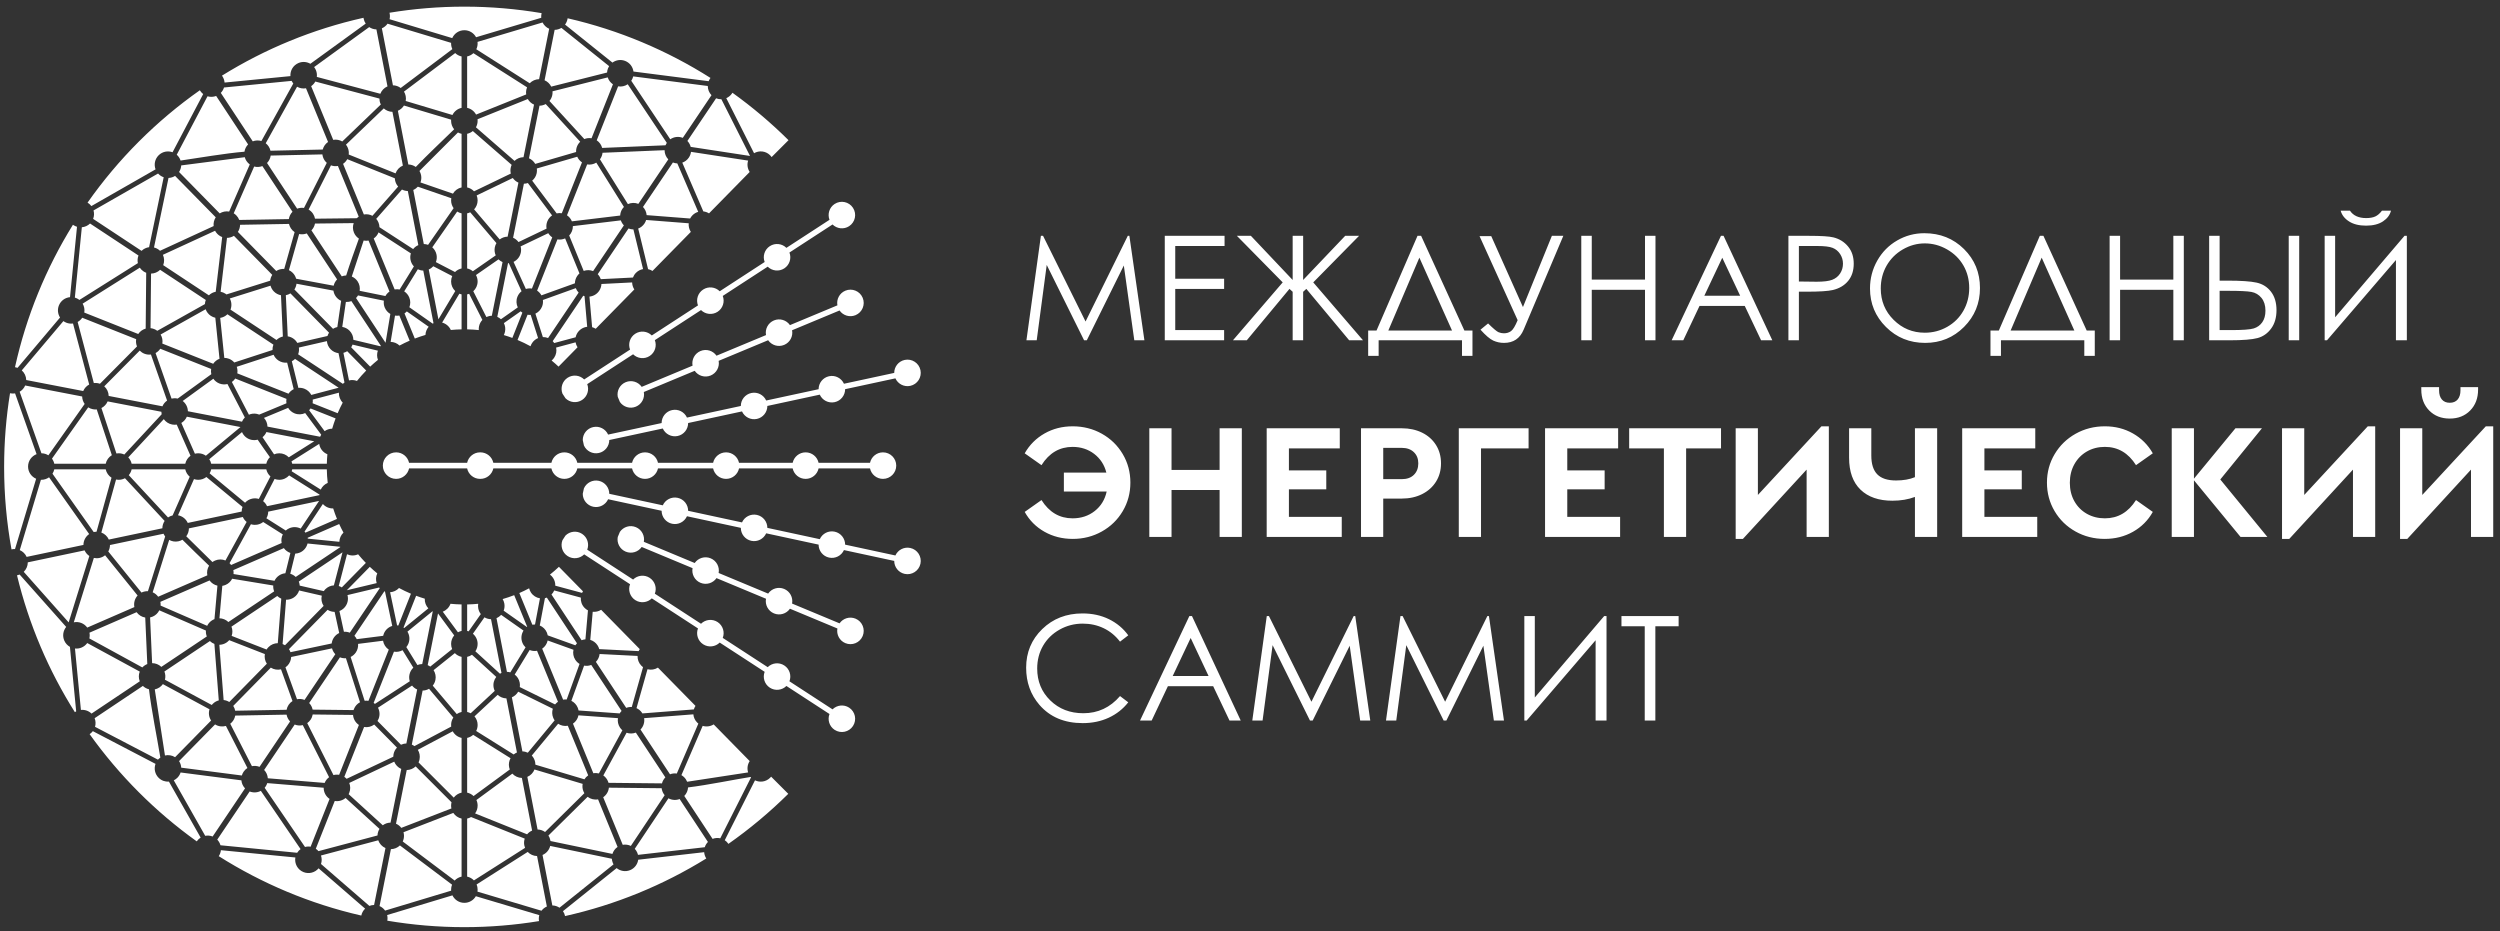 <?xml version="1.0" encoding="UTF-8"?> <!-- Creator: CorelDRAW --> <svg xmlns="http://www.w3.org/2000/svg" xmlns:xlink="http://www.w3.org/1999/xlink" xmlns:xodm="http://www.corel.com/coreldraw/odm/2003" xml:space="preserve" width="102mm" height="38mm" style="shape-rendering:geometricPrecision; text-rendering:geometricPrecision; image-rendering:optimizeQuality; fill-rule:evenodd; clip-rule:evenodd" viewBox="0 0 10200 3800"><rect x="0" y="0" width="10200" height="3800" fill="#333333" stroke="none"/> <defs> <style type="text/css"> <![CDATA[ .fil0 {fill:white;fill-rule:nonzero} ]]> </style> </defs> <g id="Слой_x0020_1">  <path class="fil0" d="M2012.84 1888.35l236.85 0c5.22,-24.43 26.91,-42.75 52.9,-42.75 25.99,0 47.69,18.32 52.91,42.75l223.31 0c5.22,-24.43 26.92,-42.75 52.91,-42.75 25.98,0 47.68,18.32 52.9,42.75l224.83 0c5.22,-24.43 26.91,-42.75 52.9,-42.75 25.99,0 47.68,18.32 52.9,42.75l218.81 0c5.22,-24.43 26.92,-42.75 52.91,-42.75 25.98,0 47.68,18.32 52.9,42.75l209.79 0c5.22,-24.43 26.92,-42.75 52.9,-42.75 29.88,0 54.1,24.22 54.1,54.11 0,29.88 -24.22,54.1 -54.1,54.1 -25.98,0 -47.68,-18.31 -52.9,-42.74l-209.79 0c-5.22,24.43 -26.92,42.74 -52.9,42.74 -25.99,0 -47.69,-18.31 -52.91,-42.74l-218.81 0c-5.22,24.43 -26.91,42.74 -52.9,42.74 -25.99,0 -47.68,-18.31 -52.9,-42.74l-224.83 0c-5.22,24.43 -26.92,42.74 -52.9,42.74 -25.99,0 -47.69,-18.31 -52.91,-42.74l-223.31 0c-5.22,24.43 -26.92,42.74 -52.91,42.74 -25.99,0 -47.68,-18.31 -52.9,-42.74l-236.85 0c-5.22,24.43 -26.91,42.74 -52.9,42.74 -29.88,0 -54.1,-24.22 -54.1,-54.1 0,-29.89 24.22,-54.11 54.1,-54.11 25.99,0 47.68,18.32 52.9,42.75zm-343.84 0l236.84 0c5.22,-24.43 26.92,-42.75 52.9,-42.75 25.99,0 47.69,18.32 52.91,42.75l30.48 0 0 22.72 -30.48 0c-5.22,24.43 -26.92,42.74 -52.91,42.74 -25.98,0 -47.68,-18.31 -52.9,-42.74l-236.84 0c-5.22,24.43 -26.92,42.74 -52.91,42.74 -29.88,0 -54.1,-24.22 -54.1,-54.1 0,-29.89 24.22,-54.11 54.1,-54.11 25.99,0 47.69,18.32 52.91,42.75zm343.84 0l236.85 0c5.22,-24.43 26.91,-42.75 52.9,-42.75 25.99,0 47.69,18.32 52.91,42.75l223.31 0c5.22,-24.43 26.92,-42.75 52.91,-42.75 25.98,0 47.68,18.32 52.9,42.75l224.83 0c5.22,-24.43 26.91,-42.75 52.9,-42.75 25.99,0 47.68,18.32 52.9,42.75l218.81 0c5.22,-24.43 26.92,-42.75 52.91,-42.75 25.98,0 47.68,18.32 52.9,42.75l209.79 0c5.22,-24.43 26.92,-42.75 52.9,-42.75 29.88,0 54.1,24.22 54.1,54.11 0,29.88 -24.22,54.1 -54.1,54.1 -25.98,0 -47.68,-18.31 -52.9,-42.74l-209.79 0c-5.22,24.43 -26.92,42.74 -52.9,42.74 -25.99,0 -47.69,-18.31 -52.91,-42.74l-218.81 0c-5.22,24.43 -26.91,42.74 -52.9,42.74 -25.99,0 -47.68,-18.31 -52.9,-42.74l-224.83 0c-5.22,24.43 -26.92,42.74 -52.9,42.74 -25.99,0 -47.69,-18.31 -52.91,-42.74l-223.31 0c-5.22,24.43 -26.92,42.74 -52.91,42.74 -25.99,0 -47.68,-18.31 -52.9,-42.74l-236.85 0c-5.22,24.43 -26.91,42.74 -52.9,42.74 -29.88,0 -54.1,-24.22 -54.1,-54.1 0,-29.89 24.22,-54.11 54.1,-54.11 25.99,0 47.68,18.32 52.9,42.75zm507.59 -269.26c-4.57,-24.56 8.42,-49.8 32.41,-59.8 23.99,-9.99 51.06,-1.43 65.27,19.11l207.54 -86.44c-4.58,-24.56 8.41,-49.81 32.4,-59.8 23.99,-9.99 51.05,-1.43 65.27,19.11l201.98 -84.13c-4.57,-24.56 8.42,-49.81 32.4,-59.8 24,-9.99 51.07,-1.43 65.28,19.12l193.66 -80.67c-4.58,-24.56 8.41,-49.81 32.4,-59.8 27.58,-11.49 59.26,1.55 70.75,29.14 11.49,27.58 -1.56,59.25 -29.14,70.74 -23.99,9.99 -51.07,1.44 -65.28,-19.11l-193.65 80.67c4.57,24.55 -8.42,49.81 -32.4,59.8 -24,9.99 -51.06,1.43 -65.28,-19.12l-201.99 84.14c4.59,24.56 -8.41,49.81 -32.4,59.79 -23.98,10 -51.06,1.44 -65.27,-19.11l-207.54 86.45c4.58,24.56 -8.41,49.81 -32.4,59.8 -23.99,9.99 -51.06,1.43 -65.27,-19.12l-8.74 -20.97zm-142.8 176.3c-0.04,-24.98 17.31,-47.45 42.71,-52.93 25.4,-5.48 50.47,7.85 60.73,30.64l218.3 -47.06c-0.05,-24.99 17.3,-47.46 42.71,-52.93 25.4,-5.48 50.47,7.85 60.72,30.63l219.77 -47.38c-0.05,-24.98 17.31,-47.46 42.71,-52.93 25.4,-5.48 50.47,7.85 60.72,30.63l213.9 -46.1c-0.05,-24.99 17.31,-47.46 42.71,-52.94 25.4,-5.47 50.47,7.85 60.72,30.64l205.08 -44.21c-0.05,-24.98 17.3,-47.46 42.7,-52.94 29.22,-6.29 58,12.28 64.3,41.49 6.29,29.21 -12.28,58 -41.49,64.29 -25.4,5.47 -50.47,-7.85 -60.73,-30.63l-205.07 44.2c0.05,24.99 -17.31,47.46 -42.71,52.94 -25.4,5.47 -50.47,-7.86 -60.72,-30.64l-213.9 46.12c0.05,24.98 -17.31,47.45 -42.71,52.92 -25.4,5.48 -50.47,-7.85 -60.72,-30.63l-219.78 47.38c0.05,24.98 -17.3,47.45 -42.7,52.93 -25.41,5.48 -50.48,-7.86 -60.72,-30.63l-218.31 47.06c0.04,24.98 -17.3,47.45 -42.71,52.93 -25.4,5.47 -50.47,-7.86 -60.72,-30.64l-4.79 -22.21zm-82.85 -189.48c-8.95,-23.32 -0.75,-50.51 21.02,-64.68 21.79,-14.18 49.96,-10.66 67.66,6.96l187.17 -121.81c-8.95,-23.32 -0.75,-50.5 21.03,-64.67 21.78,-14.18 49.95,-10.67 67.66,6.96l188.43 -122.63c-8.95,-23.32 -0.76,-50.51 21.02,-64.69 21.78,-14.17 49.96,-10.65 67.66,6.97l183.39 -119.35c-8.95,-23.32 -0.75,-50.5 21.03,-64.68 21.78,-14.18 49.95,-10.66 67.65,6.97l175.83 -114.43c-8.95,-23.33 -0.75,-50.51 21.03,-64.69 25.04,-16.29 58.56,-9.21 74.85,15.84 16.31,25.05 9.22,58.55 -15.83,74.86 -21.78,14.17 -49.95,10.66 -67.66,-6.97l-175.83 114.43c8.96,23.32 0.76,50.5 -21.02,64.68 -21.78,14.17 -49.95,10.66 -67.66,-6.97l-183.39 119.35c8.95,23.33 0.75,50.51 -21.03,64.69 -21.78,14.17 -49.95,10.66 -67.65,-6.97l-188.43 122.64c8.95,23.32 0.75,50.5 -21.03,64.67 -21.78,14.18 -49.96,10.67 -67.65,-6.96l-187.17 121.8c8.94,23.33 0.75,50.51 -21.04,64.68 -21.77,14.18 -49.95,10.67 -67.65,-6.96l-12.39 -19.04zm225.65 585c-4.57,24.56 8.42,49.81 32.41,59.8 23.99,9.99 51.06,1.43 65.27,-19.11l207.54 86.44c-4.58,24.56 8.41,49.81 32.4,59.8 23.99,10 51.05,1.44 65.27,-19.11l201.98 84.13c-4.57,24.56 8.42,49.81 32.4,59.8 24,9.99 51.07,1.43 65.28,-19.12l193.66 80.67c-4.58,24.56 8.41,49.81 32.4,59.8 27.58,11.49 59.26,-1.55 70.75,-29.14 11.49,-27.58 -1.56,-59.25 -29.14,-70.74 -23.99,-9.99 -51.07,-1.44 -65.28,19.11l-193.65 -80.67c4.57,-24.55 -8.42,-49.8 -32.4,-59.8 -24,-9.99 -51.06,-1.43 -65.28,19.12l-201.99 -84.14c4.59,-24.56 -8.41,-49.8 -32.4,-59.79 -23.98,-10 -51.06,-1.44 -65.27,19.11l-207.54 -86.45c4.58,-24.56 -8.41,-49.81 -32.4,-59.8 -23.99,-9.99 -51.06,-1.43 -65.27,19.12l-8.74 20.97zm-142.8 -176.3c-0.04,24.98 17.31,47.45 42.71,52.93 25.4,5.48 50.47,-7.85 60.73,-30.64l218.3 47.06c-0.05,24.99 17.3,47.46 42.71,52.94 25.4,5.47 50.47,-7.85 60.72,-30.64l219.77 47.38c-0.05,24.98 17.31,47.46 42.71,52.93 25.4,5.48 50.47,-7.85 60.72,-30.63l213.9 46.11c-0.05,24.98 17.31,47.45 42.71,52.93 25.4,5.47 50.47,-7.85 60.72,-30.63l205.08 44.2c-0.05,24.98 17.3,47.46 42.7,52.94 29.22,6.29 58,-12.28 64.3,-41.49 6.29,-29.21 -12.28,-58 -41.49,-64.29 -25.4,-5.47 -50.47,7.85 -60.73,30.63l-205.07 -44.2c0.05,-24.98 -17.31,-47.46 -42.71,-52.94 -25.4,-5.47 -50.47,7.86 -60.72,30.64l-213.9 -46.11c0.05,-24.99 -17.31,-47.46 -42.71,-52.93 -25.4,-5.48 -50.47,7.85 -60.72,30.63l-219.78 -47.38c0.05,-24.98 -17.3,-47.45 -42.7,-52.93 -25.41,-5.47 -50.48,7.86 -60.72,30.63l-218.31 -47.06c0.04,-24.98 -17.3,-47.45 -42.71,-52.93 -25.4,-5.47 -50.47,7.86 -60.72,30.64l-4.79 22.21zm-82.85 189.48c-8.95,23.32 -0.75,50.51 21.02,64.69 21.79,14.17 49.96,10.65 67.66,-6.97l187.17 121.81c-8.95,23.32 -0.75,50.5 21.03,64.67 21.78,14.18 49.95,10.67 67.66,-6.96l188.43 122.63c-8.95,23.33 -0.76,50.51 21.02,64.69 21.78,14.17 49.96,10.65 67.66,-6.97l183.39 119.35c-8.95,23.32 -0.75,50.51 21.03,64.68 21.78,14.18 49.95,10.66 67.65,-6.97l175.83 114.43c-8.95,23.33 -0.75,50.51 21.03,64.69 25.04,16.29 58.56,9.21 74.85,-15.84 16.31,-25.05 9.22,-58.55 -15.83,-74.85 -21.78,-14.18 -49.95,-10.67 -67.66,6.96l-175.83 -114.43c8.96,-23.32 0.76,-50.5 -21.02,-64.68 -21.78,-14.17 -49.95,-10.66 -67.66,6.97l-183.39 -119.35c8.95,-23.33 0.75,-50.51 -21.03,-64.69 -21.78,-14.17 -49.95,-10.66 -67.65,6.97l-188.43 -122.64c8.95,-23.32 0.75,-50.5 -21.03,-64.67 -21.78,-14.18 -49.96,-10.67 -67.65,6.97l-187.17 -121.81c8.94,-23.33 0.75,-50.51 -21.04,-64.68 -21.77,-14.18 -49.95,-10.67 -67.65,6.96l-12.39 19.04zm-664.72 -794.22c13.47,-7.2 27.26,-13.87 41.36,-19.99l-42.1 -102.5c-5.94,1.08 -11.9,1.12 -17.69,0.24l-17.88 107.26c13.33,0.29 26.37,5.48 36.31,14.99zm-37.43 -128.92c-9.99,-5.76 -18.22,-14.77 -22.94,-26.26 -3.76,-9.18 -4.83,-18.79 -3.55,-27.95l-105.47 -21.43c-2.22,3.79 -4.92,7.35 -8.09,10.57l120.43 182.68 0.02 -0.01 19.6 -117.6zm-20.18 -73.12c3.99,-7.19 9.64,-13.5 16.68,-18.31l-85.41 -207.98c-6.76,1.23 -13.56,1.12 -20.08,-0.17l-48.35 146.85c9.42,4.02 17.81,10.76 23.87,19.95 7.74,11.76 10.31,25.44 8.24,38.32l105.05 21.34zm-108.15 -234.4c-8.76,-5.77 -15.94,-14.15 -20.22,-24.59 -5.26,-12.81 -5.25,-26.48 -0.96,-38.57l-157.97 1.81c-1.98,10.28 -6.92,19.99 -14.54,27.74l123.74 187.7c5.85,-2.28 11.96,-3.47 18.04,-3.65 13.73,-44.44 35.43,-104.39 51.91,-150.44zm-8.73 -83.11c2.4,-2.44 5.06,-4.68 7.95,-6.65l-84.84 -206.58c-9.69,1.75 -19.47,0.78 -28.36,-2.51l-91.22 180.48c7.05,4.07 13.3,9.8 18.08,17.07 4.16,6.3 6.83,13.16 8.09,20.15l170.3 -1.96zm-122.31 -225.93c-6.02,-5.32 -10.95,-12.06 -14.21,-20 -1.95,-4.75 -3.18,-9.61 -3.73,-14.48l-210.9 4.8c-1.59,11.23 -6.7,21.93 -14.96,30.32l122.91 186.45c9.02,-3.52 18.64,-4.47 27.87,-3.05l93.02 -184.04zm-16.49 -54.32c3.25,-12.33 10.81,-23.39 21.71,-30.86l-89.97 -219.08c-12.74,2.31 -25.64,-0.1 -36.49,-6.3l-127.88 230.61c4.52,3.53 8.56,7.84 11.9,12.9 3.64,5.53 6.14,11.48 7.54,17.58l213.19 -4.85zm-120.11 -269.39c-2.59,-3.24 -4.85,-6.83 -6.69,-10.74l-275.99 27.02c-2.5,8.13 -6.92,15.71 -13.11,22l130.36 197.74c11.48,-4.49 23.93,-4.81 35.31,-1.37l130.12 -234.65zm-11.74 -30.16c-1.53,-22.59 11.34,-44.61 33.44,-53.68 16.23,-6.67 33.82,-4.87 47.88,3.34l225.86 -163.86c-4.03,-5.91 -6.96,-12.72 -8.41,-20.18 -0.23,-1.2 -0.42,-2.41 -0.57,-3.61 -207.57,46.45 -402.19,127.19 -577.54,236.08 0.64,0.86 1.26,1.74 1.86,2.65 5.23,7.93 8.1,16.73 8.78,25.57l268.7 -26.31zm96.65 -36.95c2.98,3.81 5.47,8.08 7.39,12.76 3.7,9 4.79,18.42 3.63,27.43l259.15 68.8c5.2,-13.33 15.59,-24.37 29.19,-30.16l-45.19 -232.48c-10.71,-0.2 -20.9,-3.58 -29.42,-9.4l-224.75 163.05zm4.91 59.08c-4.01,7.4 -9.76,13.91 -16.96,18.84l89.98 219.08c12.93,-2.33 26.03,0.19 36.98,6.61l157.26 -150.87c-2.13,-4.28 -3.72,-8.9 -4.67,-13.82 -0.68,-3.49 -1.01,-6.97 -1.01,-10.39l-261.58 -69.45zm125.03 257.58c3.07,3.88 5.65,8.24 7.62,13.06 3.66,8.9 4.76,18.22 3.66,27.14l191.13 76.86c4.96,-14.06 15.64,-25.77 29.79,-31.8l-42.59 -219.21c-13.32,-0.24 -25.82,-5.42 -35.34,-14.06l-154.27 148.01zm5.27 59.15c-4.01,7.5 -9.81,14.1 -17.09,19.08l84.85 206.57c12.16,-2.2 24.46,-0.09 34.99,5.49l104.92 -119.39c-6.21,-7 -10.68,-15.7 -12.6,-25.56 -0.52,-2.72 -0.84,-5.44 -0.95,-8.12l-194.12 -78.07zm118.26 243.49c3.73,4.31 6.85,9.29 9.14,14.86 2.58,6.3 3.89,12.79 4.05,19.22l137.43 89.24c5.49,-6.93 12.69,-12.55 21.13,-16.14l-42.89 -220.69c-8.44,-0.16 -16.56,-2.3 -23.79,-6.05l-105.07 119.56zm9.42 55.25c-3.89,9.86 -10.66,18.58 -19.73,24.79l85.41 207.97c6.88,-1.25 13.81,-1.12 20.45,0.25l58.08 -94.19c-6.8,-7.2 -11.72,-16.35 -13.75,-26.79 -1.77,-9.1 -1.14,-18.12 1.44,-26.39l-131.9 -85.64zm104.7 240.61c8.94,5.78 16.27,14.25 20.62,24.85 5.48,13.32 5.24,27.54 0.44,39.99l95.07 66.75c1.12,-0.58 2.26,-1.11 3.43,-1.61l-41.75 -214.79c-7.85,-0.15 -15.41,-2.01 -22.25,-5.28l-55.56 90.09zm10.64 81.77c-2.78,3.07 -5.95,5.85 -9.46,8.25l42.09 102.5c14.21,-5.49 28.71,-10.4 43.45,-14.74 0.45,-12.5 5.22,-24.22 13.13,-33.39l-89.21 -62.62zm-203.36 283.75c11.85,-14.77 24.42,-28.94 37.68,-42.44l-77.51 -78.94c-4.85,3.09 -10.08,5.31 -15.48,6.7l22.83 112.56c10.6,-2.59 21.95,-1.99 32.48,2.12zm-75.24 -113.36c-11.78,-1.41 -23.18,-6.68 -32.15,-15.81 -9.19,-9.37 -14.29,-21.23 -15.3,-33.36l-114.28 26.22c1.34,9.12 0.37,18.61 -3.12,27.51l182.58 120.59c2.05,-2.02 4.25,-3.86 6.56,-5.49l-24.29 -119.66zm-45.12 -70.06c1.48,-4.69 3.62,-9.22 6.41,-13.44l-157.52 -160.42c-5.82,3.69 -12.19,6.16 -18.75,7.42l7.72 167.86c7.57,1.12 15.02,3.87 21.82,8.37 7.38,4.87 13.17,11.25 17.25,18.46l123.07 -28.25zm-189.69 -166.33c-10.65,-1.91 -20.83,-7.03 -28.99,-15.34 -6.71,-6.84 -11.24,-15 -13.59,-23.64l-166.18 52.21c7.46,13.78 8.72,30.46 2.83,45.48l187.6 123.91c7.33,-7.19 16.4,-11.99 26.07,-14.15l-7.74 -168.47zm-44.15 -59.28c0.93,-8.34 3.8,-16.5 8.6,-23.75l-156.47 -159.35c-8.62,5.47 -18.43,8.26 -28.27,8.39l-25.98 219.86c6.87,1.29 13.58,3.93 19.76,8.02 1.38,0.91 2.71,1.87 3.97,2.88l178.39 -56.05zm-195.73 -178.11c-7.2,-2.68 -13.95,-6.94 -19.69,-12.79 -3.83,-3.9 -6.95,-8.22 -9.35,-12.82l-212.85 98.07c6,13.11 6.65,28.39 1.22,42.25l186.34 123.08c7.8,-7.67 17.58,-12.61 27.94,-14.54l26.39 -223.25zm-34.87 -44.76c-1.35,-12.32 1.52,-25.01 8.6,-35.73l-165.93 -168.99c-8.19,5.19 -17.46,7.97 -26.8,8.35l-59.21 283.6c5.88,1.43 11.62,3.89 16.96,7.41 2.79,1.84 5.35,3.9 7.67,6.13l218.71 -100.77zm-203.79 -199.22c-7.73,-2.64 -14.99,-7.07 -21.11,-13.3 -0.61,-0.63 -1.21,-1.27 -1.79,-1.92l-263.35 150.66c3.14,11.13 2.72,23.22 -1.66,34.4l197.62 130.53c8.49,-8.35 19.34,-13.46 30.72,-14.99l59.57 -285.38zm-33.18 -32.21c-7.27,-19.42 -2.98,-42.14 12.77,-57.6 15.42,-15.14 37.58,-19.17 56.6,-12.18l125 -237.39c-4.54,-3.54 -8.59,-7.87 -11.94,-12.94 -0.57,-0.87 -1.11,-1.76 -1.63,-2.65 -177.96,125.22 -333.23,280.54 -458.32,458.61 0.74,0.44 1.47,0.9 2.2,1.38 5.31,3.5 9.8,7.79 13.42,12.59l261.9 -149.82zm86.42 -59.61c0.98,0.86 1.94,1.76 2.87,2.7 6.01,6.13 10.27,13.33 12.78,20.97 80.41,-11.58 179.84,-29.33 260.65,-36.09 1.69,-11.01 6.76,-21.47 14.86,-29.7l-130.34 -197.73c-11.46,4.47 -23.89,4.79 -35.25,1.37l-125.57 238.48zm18.28 43.53c-0.51,9.41 -3.46,18.71 -8.85,26.86l165.93 169c11.63,-7.38 25.43,-9.88 38.53,-7.54l84.1 -192.25c-5.13,-3.72 -9.69,-8.42 -13.39,-14.03 -3.24,-4.92 -5.57,-10.18 -7.04,-15.56l-259.28 33.52zm214.16 195.34c3.75,2.28 7.27,5.06 10.49,8.33 5.46,5.56 9.48,12.02 12.05,18.87l202.45 -3.58c1.67,-11.05 6.75,-21.55 14.88,-29.81l-122.9 -186.45c-10.88,4.24 -22.61,4.74 -33.5,1.86l-83.47 190.78zm25.98 46.95c-0.13,10.16 -3.11,20.28 -8.93,29.07l156.47 159.35c9.88,-6.27 21.33,-9.03 32.6,-8.27l42.43 -150.29c-5.89,-3.91 -11.11,-9.04 -15.24,-15.31 -3.75,-5.69 -6.29,-11.82 -7.67,-18.09l-199.66 3.54zm199.35 185.07c5.72,2.66 11.07,6.37 15.75,11.14 6.76,6.89 11.31,15.13 13.64,23.82l153.04 28.52c2.21,-9.5 6.98,-18.42 14.09,-25.64l-123.74 -187.71c-10.1,3.94 -20.94,4.65 -31.15,2.43l-41.63 147.44zm30.87 55.38c-0.96,8.24 -3.81,16.29 -8.56,23.47l157.52 160.42c5.5,-3.49 11.49,-5.9 17.66,-7.21l15.5 -106.94c-9.08,-4.06 -17.16,-10.67 -23.04,-19.58 -4.53,-6.88 -7.29,-14.42 -8.39,-22.07l-150.69 -28.09zm186.73 176.21c10.95,1.79 21.44,6.96 29.8,15.48 10.15,10.33 15.31,23.72 15.49,37.14l110.58 26.48c0.55,-0.61 1.13,-1.23 1.71,-1.82l-120.43 -182.69c-7.25,2.83 -14.88,3.99 -22.39,3.6l-14.76 101.81zm41.94 72.17c-1.42,3.82 -3.27,7.51 -5.57,11l77.52 78.96c10.23,-9.61 20.81,-18.83 31.74,-27.66 -4.7,-12.27 -4.66,-25.61 -0.37,-37.56l-103.32 -24.74zm-83.07 343.03c4.11,-14.23 8.78,-28.22 13.96,-41.96l-102.19 -40.59c-1.75,2.61 -3.69,5.04 -5.81,7.26l63.21 85.34c8.84,-6.29 19.56,-9.94 30.83,-10.05zm-110.12 -63.71c-13.07,6.17 -28.56,7.11 -43.04,1.36 -11.56,-4.59 -20.65,-12.72 -26.54,-22.64l-98.61 41c8.73,9.54 13.97,22.08 14.23,35.46l214.85 41.46c1.25,-2.95 2.75,-5.76 4.47,-8.39l-65.36 -88.25zm-76.42 -39.92c-1,-5.86 -1.03,-11.93 -0.01,-17.97l-208.94 -83.01c-3.74,5.6 -8.43,10.35 -13.75,14.1l69.42 133.51c9.69,-4.24 20.73,-5.68 31.89,-3.53 3.61,0.7 7.06,1.74 10.34,3.08l111.05 -46.18zm-240.77 -78.59c-10.63,2.68 -22.17,2.16 -33.13,-2.19 -10.27,-4.08 -18.59,-10.96 -24.46,-19.4l-125.04 90.76c12.87,9.86 20.89,25.21 21.22,41.86l220.75 42.6c2.77,-6.53 6.75,-12.33 11.62,-17.16l-70.96 -136.47zm-65.83 -40.13c-1.62,-6.87 -1.91,-14.11 -0.69,-21.32l-207.55 -82.44c-4.97,7.44 -11.61,13.37 -19.2,17.48l65.17 185.94c7.27,-1.75 15.03,-2.01 22.85,-0.5l2.16 0.47 137.26 -99.63zm-246.3 -80.19c-8.82,1.14 -18.03,0.13 -26.88,-3.38 -7.38,-2.94 -13.76,-7.31 -18.94,-12.68l-144.71 145.77c11.02,9.84 17.78,24.02 18.09,39.26l219.27 42.32c4.07,-9.6 10.77,-17.61 19.05,-23.33l-65.88 -187.96zm-56.91 -33.02c-3.79,-9.19 -5.07,-19.44 -3.36,-29.62l-220.11 -87.44c-4.86,7.29 -11.32,13.11 -18.71,17.21l66.03 249.25c5.45,-0.67 11.1,-0.5 16.78,0.59 2.84,0.55 5.59,1.32 8.22,2.27l151.15 -152.26zm-261.03 -93.54c-8.97,1.25 -18.36,0.26 -27.38,-3.32 -4.33,-1.72 -8.3,-3.92 -11.9,-6.54l-169.85 201.1c11.08,9.85 17.89,24.06 18.19,39.35l232.55 44.89c4.91,-11.59 13.63,-20.85 24.35,-26.57l-65.96 -248.91zm-52.96 -24.4c-9.07,-14.17 -11.42,-32.35 -4.73,-49.17 7.79,-19.62 25.75,-32.14 45.41,-33.93l28.53 -287.21c-5.02,-1.48 -9.9,-3.72 -14.49,-6.75 -0.71,-0.47 -1.41,-0.96 -2.09,-1.46 -109.36,176.4 -190.3,372.24 -236.46,581.18l2 0.34c2.91,0.57 5.71,1.34 8.4,2.33l173.43 -205.33zm60.41 -81.23c1.72,0.49 3.43,1.07 5.12,1.74 4.97,1.97 9.48,4.6 13.48,7.75l238.56 -150.15c-2.21,-10.21 -1.48,-21.05 2.47,-31.15l-197.62 -130.53c-9.18,9.02 -21.11,14.27 -33.49,15.29l-28.52 287.05zm31.78 24.6c6.32,10.78 8.87,23.64 6.72,36.4l220.11 87.43c7.29,-10.91 18.18,-18.57 30.37,-22l2.15 -227.86c-3.76,-1.4 -7.42,-3.25 -10.91,-5.56 -6.24,-4.12 -11.35,-9.32 -15.24,-15.18l-233.2 146.77zm277.02 100.06c4.94,0.49 9.91,1.66 14.76,3.59 4.66,1.85 8.92,4.29 12.73,7.17l194.34 -109c0.29,-5.68 1.49,-11.36 3.62,-16.82l-186.33 -123.09c-10.04,9.88 -23.39,15.24 -37.02,15.47l-2.1 222.68zm41.09 25.89c6.56,10.88 9.25,23.97 7.05,36.95l207.55 82.44c6.35,-9.51 15.43,-16.55 25.73,-20.47l-17.1 -167.32c-6.34,-1.38 -12.53,-3.94 -18.28,-7.73 -10.17,-6.73 -17.34,-16.3 -21.14,-26.97l-183.81 103.1zm259.9 95.36c6.55,0.03 13.2,1.27 19.64,3.83 8.39,3.33 15.47,8.52 20.98,14.91l156.08 -50.93c-0.31,-7.35 0.87,-14.81 3.64,-21.9l-187.59 -123.9c-8.17,8.03 -18.52,13.07 -29.44,14.8l16.69 163.19zm50.75 36.31c2.95,8.45 3.82,17.65 2.28,26.79l208.94 83c5.39,-8.07 12.75,-14.37 21.15,-18.49l-26.68 -108.21c-12.05,1.28 -24.6,-1.46 -35.5,-8.66 -9.07,-5.99 -15.75,-14.23 -19.78,-23.51l-150.41 49.08zm251.48 85.97c8.14,-0.71 16.57,0.4 24.69,3.63 12.56,4.98 22.21,14.14 27.99,25.24l111.61 -29.42 -177.88 -117.5c-3.95,3.88 -8.4,7.06 -13.18,9.51l26.77 108.54zm58.49 47.85c0.55,4.94 0.44,9.99 -0.41,15.02l102.2 40.61c6.26,-14.75 13.16,-29.16 20.61,-43.22 -10.79,-10.9 -16.24,-25.74 -15.56,-40.58l-106.84 28.17zm61.23 340c-2.12,-18.23 -3.35,-36.72 -3.68,-55.44l-141.1 0c-0.58,2.72 -1.38,5.37 -2.35,7.92l118.64 74.83c5.62,-12.11 15.64,-22.03 28.49,-27.31zm-157.47 -30.62c-9.9,11 -24.25,17.92 -40.22,17.92 -6.73,0 -13.17,-1.23 -19.11,-3.47l-46.77 90.67c6.79,5.33 12.34,12.31 15.98,20.49l214.09 -45.16c0,-0.74 0.02,-1.48 0.06,-2.22l-124.03 -78.23zm-76.31 4.12c-8.36,-7.49 -14.38,-17.55 -16.81,-28.94l-224.82 0c-1.26,5.9 -3.49,11.43 -6.49,16.44l144.63 119.88c7.4,-8.26 17.4,-14.33 29.08,-16.8 9.31,-1.96 18.57,-1.4 27.06,1.22l47.35 -91.8zm-261.28 2.38c-9.17,7.16 -20.72,11.42 -33.26,11.42 -6.08,0 -11.93,-1 -17.39,-2.85l-65.16 147.56c17.37,3.16 32.44,14.73 39.76,31.21l219.98 -46.4c0.02,-6.52 1.22,-12.87 3.44,-18.78l-147.37 -122.16zm-68.02 -1.23c-9.05,-7.6 -15.58,-18.1 -18.14,-30.09l-218.81 0c-1.91,8.94 -6.03,17.06 -11.75,23.76l160.25 172.58c5.5,-3.85 11.81,-6.73 18.73,-8.34l69.72 -157.91zm-264.15 6.17c-7.65,4.14 -16.4,6.48 -25.7,6.48 -3.66,0 -7.24,-0.36 -10.69,-1.05l-60 216.24c13.35,5.01 24.48,15.2 30.47,28.65l218.51 -46.08c0.03,-10.89 3.36,-21.28 9.21,-29.98l-161.8 -174.26zm-54.88 -2.05c-11.94,-7.65 -20.67,-19.88 -23.73,-34.21l-209.79 0c-1.38,6.47 -3.92,12.51 -7.39,17.9l168.15 238.03 1.13 -0.26c3.52,-0.74 7.04,-1.12 10.5,-1.16l61.13 -220.3zm-254.83 -1.65c-8.89,6.41 -19.8,10.18 -31.59,10.18l-1.71 -0.03 -86.22 286.92c12.26,5.29 22.43,15.04 28.04,27.66l231.74 -48.87c0.04,-17.84 8.96,-34.36 23.31,-44.3l-163.57 -231.56zm-52.74 5.89c-19.37,-8.23 -32.95,-27.44 -32.96,-49.81 0.01,-23.08 14.45,-42.77 34.78,-50.55l-87.76 -247.91c-6.09,0.98 -12.45,0.93 -18.86,-0.31l-1.77 -0.38c-15.76,97.91 -24.07,198.3 -24.07,300.65 0,114.88 10.33,227.35 30.12,336.52l1.19 -0.26c4.42,-0.94 8.83,-1.3 13.15,-1.15l86.18 -286.8zm21.61 -103.91c10.4,0.09 20.1,3.1 28.31,8.27l148.04 -209.55c-6.27,-8.72 -9.95,-19.3 -10.17,-30.45l-232.55 -44.87c-4.63,10.91 -12.64,19.76 -22.51,25.53l88.88 251.07zm43 21.88c4.52,6.1 7.8,13.18 9.44,20.86l209.79 0c3.17,-14.84 12.42,-27.42 25.02,-35.01l-61.62 -186.73c-5.09,0.5 -10.33,0.28 -15.6,-0.74 -7.05,-1.35 -13.5,-4.02 -19.17,-7.69l-147.86 209.31zm262.87 -21.09c3.01,-0.52 6.11,-0.79 9.27,-0.79 8.2,0 15.99,1.82 22.95,5.09l152.45 -164.17c-0.72,-3.34 -1.13,-6.77 -1.2,-10.26l-219.26 -42.34c-5.07,11.96 -14.2,21.44 -25.37,27.1l61.16 185.37zm48.43 15.98c6.76,7.1 11.62,16.03 13.74,25.97l218.81 0c2.85,-13.35 10.63,-24.88 21.33,-32.58l-56.17 -127.21c-6.08,0.98 -12.43,0.93 -18.82,-0.3 -14.3,-2.76 -26.19,-10.92 -33.96,-21.95l-144.93 156.07zm271.85 -15.05c4.34,-1.12 8.9,-1.72 13.6,-1.72 11.62,0 22.39,3.66 31.21,9.9l141.1 -116.95 -218.82 -42.24c-4.63,10.9 -12.64,19.75 -22.5,25.52l55.41 125.49zm58.68 22.46c3.7,5.55 6.39,11.82 7.83,18.56l224.82 0c2.22,-10.4 7.43,-19.69 14.69,-26.93 -16.2,-22.83 -34.05,-47.6 -50.03,-71.37 -7.69,2.08 -15.96,2.48 -24.31,0.87 -18.29,-3.53 -32.63,-15.89 -39.47,-31.8l-133.53 110.67zm264.3 -19.85c6.53,-2.79 13.71,-4.33 21.25,-4.33 15.25,0 29.03,6.3 38.86,16.45l103.72 -65.43 -195.08 -37.65c-3.54,8.33 -9.05,15.46 -15.85,20.94l47.1 70.02zm71.07 28.64c1.32,3.11 2.37,6.39 3.09,9.77l141.14 0c0.29,-13.06 1.06,-25.99 2.23,-38.82 -17.98,-7.2 -30.59,-23.49 -33.37,-42.29l-113.09 71.34zm212.09 290.67c-6.22,-11.41 -12.04,-23.08 -17.46,-34.95l-128.7 55.99c0.24,1.19 0.43,2.38 0.59,3.56l128.76 12.87c0.46,-13.92 6.28,-27.49 16.81,-37.47zm-146.61 44.41c-3.85,15.91 -14.84,29.89 -31.02,36.93 -6.28,2.73 -12.79,4.18 -19.25,4.46l-20.19 82.11c8.2,2.43 15.85,6.81 22.21,12.99l181.84 -121.7 -0.56 -1.48 -133.03 -13.31zm-69.99 38.55c-10.5,-3.57 -19.89,-10.34 -26.59,-19.7l-206.16 89.68c1.09,5.37 1.34,10.77 0.8,16.06l167.16 27.55c4.05,-8.54 10.37,-16.12 18.78,-21.75 7.93,-5.31 16.75,-8.24 25.63,-8.97l20.38 -82.87zm-237.57 105.2c-5.5,10.82 -14.64,19.86 -26.64,25.08 -4.44,1.93 -9,3.22 -13.57,3.91l-11.71 132.39c13.39,0.32 26.5,5.58 36.45,15.24l186.84 -125.04c-3.08,-7.73 -4.26,-15.92 -3.67,-23.94l-167.7 -27.64zm-60.1 28.25c-12.71,-2.87 -24.26,-10.28 -32.1,-21.26l-200.65 87.29c1.03,5.09 1.3,10.23 0.87,15.27l190.07 82.55c4.05,-8.47 10.34,-15.99 18.7,-21.58 3.53,-2.36 7.23,-4.25 11.03,-5.68l12.08 -136.59zm-237.22 100.55c-5.45,11.13 -14.73,20.45 -26.99,25.78 -3.46,1.51 -6.99,2.62 -10.54,3.36l8.27 186.48c13.78,0.04 27.35,5.32 37.58,15.24l185.59 -124.2c-3.09,-7.76 -4.27,-15.99 -3.66,-24.03l-190.25 -82.63zm-57.36 29.56c-13.92,-2.3 -26.71,-10.01 -35.19,-21.87l-192.37 83.69c1.59,7.86 1.37,15.82 -0.45,23.34l216.22 118.36c2.84,-3.09 6.09,-5.88 9.73,-8.32 3.35,-2.24 6.86,-4.06 10.48,-5.47l-8.42 -189.73zm-236.6 104c-5.5,7.71 -13.1,14.07 -22.42,18.12 -9.01,3.93 -18.52,5.2 -27.63,4.17l24.25 250.63c15.69,-1.64 31.67,3.65 43.31,14.95l196.83 -131.72c-5.15,-12.93 -5,-27.14 -0.1,-39.68 -52.72,-28.55 -152,-82.25 -214.24,-116.47zm-70.6 15.63c-9.9,-5.58 -18.13,-14.31 -23.02,-25.53 -8.36,-19.23 -4.68,-40.65 7.72,-55.84l-189.88 -213.69c-3.07,1.27 -6.3,2.29 -9.67,3l-1.1 0.21c48.46,200.53 129.01,388.54 236.05,558.18l0.27 -0.18c1.66,-1.12 3.36,-2.13 5.1,-3.03l-25.47 -263.12zm15.72 -100.13c20.86,-4.3 42.46,4.16 54.85,21.49l192.37 -83.69c-3.45,-17.09 1.63,-34.65 13.13,-47.23l-132.63 -164.21c-6.47,5.29 -14.28,9.15 -23.02,10.99 -7.8,1.65 -15.57,1.52 -22.87,-0.1l-81.83 262.75zm276.2 -121.34c0.82,-0.41 1.64,-0.79 2.49,-1.16 7.76,-3.38 15.89,-4.79 23.82,-4.46l70.31 -223.38c-2.62,-3.39 -4.88,-7.11 -6.66,-11.13l-218.51 46.08c-0.03,9.38 -2.5,18.4 -6.94,26.29l135.49 167.76zm45.69 -1.14c8.79,3.83 16.58,9.98 22.36,18.07l200.64 -87.29c-2.79,-13.79 -0.02,-27.88 7.19,-39.42 -36.26,-34.91 -73.48,-70.22 -108.81,-105.89 -4.98,2.97 -10.53,5.18 -16.53,6.44 -13.32,2.81 -26.53,0.46 -37.55,-5.71l-67.3 213.8zm243.88 -123.43c3.22,-2.37 6.75,-4.43 10.58,-6.09 14.08,-6.12 29.34,-5.79 42.47,-0.3l86.38 -157.27c-6.59,-5.28 -11.97,-12.13 -15.53,-20.13l-219.98 46.39c-0.03,11.84 -3.98,23.1 -10.81,32.24l106.89 105.16zm69.69 4.53c2.35,2.26 4.52,4.76 6.46,7.46l206.15 -89.68c-2.45,-12.12 -0.6,-24.47 4.78,-35.12l-80.14 -50.62c-6.36,5.06 -13.96,8.75 -22.45,10.54 -9.5,2 -18.95,1.38 -27.57,-1.38l-87.23 158.8zm229.47 -133.15c4.22,-3.79 9.11,-6.98 14.61,-9.37 15.46,-6.73 32.34,-5.67 46.25,1.46l74.97 -112.87 -207.56 43.77c-0.02,9.69 -2.66,18.99 -7.37,27.05l79.1 49.96zm76.6 4.26c1.26,1.41 2.45,2.9 3.57,4.46l128.76 -56.01c-5.72,-14.01 -10.91,-28.28 -15.5,-42.83 -16.29,0.52 -31.64,-6.39 -42.09,-18.15l-74.74 112.53zm-878.04 99.68c-8.34,-5.57 -15.15,-13.45 -19.38,-22.96l-231.74 48.88c-0.04,14.82 -6.19,28.73 -16.51,38.71l183.27 206.26 84.36 -270.89zm1174.74 70.99c-10.47,-8.56 -20.62,-17.5 -30.43,-26.8l-93.86 95.59 121.88 -29.18c-4.14,-12.75 -3.53,-26.92 2.41,-39.61zm-121.55 88.49c4.95,17.99 0.46,38.04 -13.55,52.31 -5.65,5.76 -12.26,9.98 -19.32,12.67l18.36 84.74c8.03,-0.57 16.24,0.62 23.98,3.73l122.16 -181.53c-0.89,-0.92 -1.73,-1.86 -2.54,-2.83l-129.09 30.91zm-52.42 68.52c-9.98,-0.05 -19.96,-2.84 -28.7,-8.39l-157.51 160.42c2.58,3.9 4.6,8.05 6.06,12.37l168.18 -35.52c0.96,-8.3 3.87,-16.5 8.86,-23.92 5.65,-8.4 13.25,-14.71 21.79,-18.73l-18.68 -86.23zm-177.33 184.05c-0.53,12.93 -5.67,25.71 -15.45,35.67 -2.45,2.49 -5.08,4.69 -7.85,6.61l47.1 130.1c10.14,-2.04 20.86,-1.2 30.83,2.8l125.52 -186.52c-6.57,-6.79 -11.09,-15.06 -13.39,-23.87l-166.76 35.21zm-41.44 50.38c-13.98,3.33 -29.04,1.05 -41.57,-6.91l-153.3 156.13c4.01,6.07 6.67,12.77 7.98,19.68l209.67 -3.88c1.31,-7.01 4.05,-13.89 8.29,-20.19 4.29,-6.37 9.7,-11.54 15.78,-15.42l-46.85 -129.41zm-186.81 188.71c-1.87,10.3 -6.74,20.18 -14.63,28.21 -1.8,1.84 -3.71,3.52 -5.7,5.05l88.51 173.12c10.17,-2.08 20.94,-1.24 30.95,2.77l124.67 -185.28c-7.52,-7.78 -12.36,-17.49 -14.24,-27.75l-209.56 3.88zm-37.97 42.22c-14.7,4.31 -30.9,2.25 -44.22,-6.21l-146.98 149.69c5.38,8.14 8.33,17.4 8.85,26.79l247.32 31.97c1.52,-5.3 3.88,-10.46 7.12,-15.28 4.26,-6.32 9.62,-11.46 15.65,-15.33l-87.74 -171.63zm-184.87 189.9c-2.5,7.75 -6.79,15.07 -12.89,21.28 -4.46,4.54 -9.53,8.13 -14.94,10.76l128.21 226.37c9.98,-1.92 20.49,-1.03 30.28,2.89l132.23 -196.49c-8.73,-9.04 -13.84,-20.67 -14.93,-32.74l-247.96 -32.07zm-47.6 37.34c-14.95,1.08 -30.27,-4.03 -41.8,-15.36 -15.62,-15.33 -19.97,-37.8 -12.95,-57.12l-255.73 -133.47c-3.52,4.62 -7.84,8.73 -12.93,12.14l-0.17 0.1c120.58,168.77 268.38,316.72 437.02,437.45 4.33,-6.36 9.79,-11.51 15.92,-15.35l-129.36 -228.39zm-44.66 -89.53c0.69,-0.79 1.41,-1.58 2.16,-2.34 2.32,-2.37 4.8,-4.47 7.41,-6.31 -13.03,-79.94 -36.19,-192.47 -46.39,-278.58 -9.21,-2.24 -17.85,-6.87 -24.9,-13.71l-196.83 131.72c4.54,11.39 4.96,23.78 1.65,35.14l256.9 134.08zm28.44 -17.12c13.9,-3.24 28.84,-0.92 41.28,6.98l146.98 -149.69c-9.04,-13.67 -11.23,-30.55 -6.53,-45.78l-190.23 -102.71c-3.69,5.15 -8.35,9.74 -13.92,13.47 -6,4.02 -12.51,6.67 -19.16,8.04l41.58 269.69zm190.97 -206.04c1.19,-1.51 2.48,-2.97 3.86,-4.37 7.06,-7.2 15.65,-12 24.74,-14.4l-17.89 -230.4c-6.72,-2.56 -12.97,-6.48 -18.31,-11.66l-185.6 124.19c4.33,10.85 4.91,22.58 2.11,33.48l191.09 103.16zm48.4 -20.24c8.05,0.89 15.94,3.57 23.02,8.07l153.3 -156.13c-7.79,-11.79 -10.49,-25.96 -8.08,-39.41l-145.5 -56.78c-3.13,3.65 -6.81,6.95 -11,9.75 -9.01,6.03 -19.16,8.99 -29.24,9.14l17.5 225.36zm175.28 -206.02c2.11,-3.46 4.64,-6.72 7.6,-9.74 10.46,-10.65 24.24,-16.05 38.07,-16.19l14.21 -181.64c-5.98,-2.55 -11.55,-6.2 -16.38,-10.88l-186.85 125.03c4.91,12.3 5.01,25.74 0.81,37.81l142.54 55.61zm65.31 -22.46c3.41,1.28 6.72,2.92 9.86,4.91l157.51 -160.41c-8.26,-12.51 -10.8,-27.69 -7.58,-41.84l-92.37 -21.21c-3.57,11.32 -10.86,21.54 -21.49,28.65 -9.76,6.54 -20.87,9.47 -31.78,9.11l-14.15 180.79zm167.88 -215.84c1.77,-2.59 3.79,-5.05 6.06,-7.36 9.77,-9.95 22.43,-15.32 35.32,-16.1l35.17 -134.86 -178.31 119.32c2.13,5.35 3.36,10.91 3.71,16.49l98.05 22.51zm61.21 -20.97c4.31,1.38 8.49,3.32 12.41,5.81l98.15 -99.96c-11.01,-11.29 -21.57,-23.03 -31.59,-35.21 -14.63,6.69 -31.17,6.35 -45.21,-0.14l-33.76 129.5zm350.96 51.8c-11.93,-3.57 -23.7,-7.53 -35.28,-11.87l-51.45 129.74c0.92,0.61 1.83,1.26 2.71,1.93l98.57 -80.32c-9.74,-10.43 -15.25,-24.58 -14.55,-39.48zm-70.72 134.51c8.62,14.03 10.75,31.8 4.21,48.28 -2.18,5.49 -5.15,10.42 -8.73,14.72l45.17 73.25c6.16,-2.53 12.84,-3.95 19.73,-4.04l42.88 -214.56 -1.41 -0.64 -101.85 82.99zm-19.94 75.72c-10.5,5.78 -22.84,8.06 -35.08,6l-82.88 208.98c1.87,1.25 3.63,2.59 5.3,4.04l142.11 -92.28c-2.63,-8.38 -3.25,-17.52 -1.41,-26.74 2.29,-11.44 8.02,-21.3 15.9,-28.73l-43.94 -71.27zm-100.26 234.58c7.18,13.52 8.61,29.99 2.52,45.34 -1.23,3.12 -2.72,6.05 -4.44,8.8l95.75 97c6.78,-3.14 14.23,-4.9 21.96,-5l44.06 -220.47c-8.3,-3.58 -15.39,-9.13 -20.82,-15.95l-139.03 90.28zm-15.37 68.73c-11.64,8.68 -26.56,12.52 -41.33,10.03l-80.67 203.4c3.48,2.32 6.63,5 9.42,7.98l190.39 -90.08c0.02,-3.44 0.37,-6.93 1.07,-10.42 2.09,-10.5 7.09,-19.66 13.99,-26.84l-92.87 -94.07zm-101.85 238.28c4.98,12.4 5.4,26.67 0.08,40.09 -0.77,1.95 -1.66,3.83 -2.62,5.64l139.36 126.96c8.99,-6.74 20.04,-10.67 31.69,-10.82l43.76 -218.99c-13.35,-5.77 -23.58,-16.61 -28.78,-29.7l-183.49 86.82zm-15 61.23c-11.98,10.26 -28.15,14.97 -44.15,12.27l-77.33 195.02c4.12,2.75 7.77,6.01 10.92,9.67l240.76 -63.92c0.1,-2.94 0.43,-5.91 1.02,-8.9 1.32,-6.59 3.79,-12.66 7.14,-18.04l-138.36 -126.1zm-100.36 234.76c3.74,10.9 4.03,23.05 0.13,34.69l197.38 171.02c6.02,-2.4 12.51,-3.74 19.2,-3.83l46.42 -232.24c-14.02,-6.06 -24.59,-17.7 -29.52,-31.66l-233.61 62.02zm-9.76 52.34c-14.57,17.35 -39.14,24.29 -61.37,15.47 -24.32,-9.64 -37.77,-34.95 -33.34,-59.74l-303.84 -29.74c-0.86,8.46 -3.73,16.84 -8.77,24.42 176.22,111.42 372.21,194.38 581.59,242.29 2.31,-11.19 7.93,-20.85 15.61,-28.18l-189.88 -164.52zm-87.35 -63.45c3.7,-5.94 8.43,-10.98 13.87,-14.96l-162.05 -237.7c-13.88,7.43 -30.64,8.57 -45.66,2.54l-132.23 196.49c6.35,6.57 10.78,14.51 13.15,22.99l312.92 30.64zm31.96 -23.64c7.34,-1.96 15.14,-2.4 22.9,-1.09l77.34 -195.02c-15.33,-10.22 -24.26,-27.55 -24.05,-45.64l-230.22 -18.84c-1.52,4.88 -3.77,9.62 -6.77,14.08 -1.2,1.77 -2.47,3.44 -3.83,5.03l164.63 241.48zm80.14 -261.35c3.9,-9.67 10.29,-17.6 18.13,-23.36l-107.3 -212.52c-10.78,2.65 -22.33,1.98 -33.01,-2.31l-124.69 185.27c9.02,9.34 14.19,21.45 15.03,33.95l231.84 18.97zm35.99 -31.97c7.4,-2.01 15.28,-2.47 23.12,-1.15l80.65 -203.39c-13.97,-9.32 -22.63,-24.55 -23.89,-40.86l-164.61 -1.9c-1.25,7.32 -4.04,14.49 -8.45,21.05 -3.84,5.71 -8.58,10.45 -13.9,14.16l107.08 212.09zm82.05 -265.19c0.44,-1.44 0.93,-2.87 1.49,-4.29 4.91,-12.38 13.87,-21.93 24.76,-27.75l-57.37 -179.6c-8.2,0.67 -16.6,-0.51 -24.51,-3.69l-125.52 186.52c7.31,7.56 12.09,16.95 14.08,26.89l167.07 1.92zm45.11 -38.04c5.12,-0.64 10.38,-0.55 15.61,0.33l82.89 -208.99c-12.67,-8.45 -20.97,-21.76 -23.35,-36.33l-101.88 12.91c1.01,11.85 -1.86,24.12 -9.02,34.76 -5.56,8.26 -13,14.5 -21.36,18.52l57.11 178.8zm75.66 -265.01c0.62,-2.88 1.48,-5.76 2.6,-8.59 6.3,-15.87 19.25,-27.1 34.39,-31.76l-29.55 -140.28c-0.87,-0.3 -1.75,-0.62 -2.61,-0.97l-122.16 181.53c3.96,4.11 7.18,8.75 9.61,13.72l107.72 -13.65zm56.76 -42.61c1.69,0.13 3.39,0.32 5.08,0.61l51.45 -129.75c-16.63,-7.01 -32.85,-14.81 -48.62,-23.35 -9.65,10.47 -22.8,16.42 -36.39,17.27l28.48 135.22zm330.97 -88.05c-14.86,1.49 -29.9,2.37 -45.09,2.67l0 0 0 108.06c2.08,0.44 4.11,1.01 6.09,1.68l49.61 -70.49c-5.03,-6.49 -8.65,-14.21 -10.32,-22.81 -1.27,-6.5 -1.31,-12.94 -0.29,-19.11zm-21.64 122.22c11.8,9.92 19.3,24.79 19.3,41.41 0,11.18 -3.39,21.55 -9.19,30.17l100.27 91.43c1.98,-1.17 4.05,-2.21 6.2,-3.13l-42.61 -219.21c-9.63,-0.18 -18.83,-2.94 -26.79,-7.72l-47.18 67.05zm-3.8 85.75c-5.81,4.08 -12.47,7.04 -19.65,8.57l0 224.82c5.1,1.09 9.93,2.9 14.38,5.31l98.16 -91.28c-1.97,-4.1 -3.47,-8.52 -4.38,-13.2 -3.12,-16.09 1.22,-31.89 10.63,-43.82l-99.14 -90.4zm10.27 251.32c8,9.43 12.83,21.64 12.83,34.98 0,8.88 -2.15,17.26 -5.93,24.65l153.01 95.85c3.95,-3.28 8.4,-6.03 13.27,-8.09l-42.89 -220.71c-13.54,-0.25 -26.24,-5.61 -35.82,-14.52l-94.47 87.84zm-5.27 75.35c-6.87,6.13 -15.31,10.54 -24.65,12.53l0 223.32c10.07,2.15 19.1,7.1 26.24,14l147.69 -108.43c-1.16,-2.97 -2.06,-6.08 -2.69,-9.32 -2.54,-13.03 -0.16,-25.88 5.83,-36.63l-152.42 -95.47zm13.1 266c3.21,6.92 5,14.63 5,22.75 0,11.91 -3.85,22.92 -10.37,31.85l212.23 85.33c5.4,-6.52 12.34,-11.81 20.42,-15.25l-41.74 -214.79c-15.03,-0.28 -29.02,-6.84 -38.86,-17.57l-146.68 107.68zm-21.7 69.4c-4.9,2.89 -10.3,5.03 -16.05,6.26l0 236.84c10.75,2.29 20.31,7.78 27.66,15.42l208.62 -132.76c-1.36,-3.29 -2.41,-6.76 -3.12,-10.4 -1.84,-9.46 -1.09,-18.82 1.75,-27.35l-218.86 -88.01zm22.49 275.05c2.71,6.44 4.21,13.52 4.21,20.95 0,2.83 -0.22,5.61 -0.64,8.33l261.18 77.93c5.59,-7.41 13.09,-13.41 21.95,-17.19l-40.02 -205.93c-14.67,-0.28 -28.34,-6.52 -38.14,-16.8l-208.54 132.71zm-3.04 48.01c-9.35,16.17 -26.84,27.05 -46.86,27.05 -21.44,0 -39.96,-12.47 -48.72,-30.54l-266.35 80.33c1.82,7.33 2.13,15.15 0.65,23.04 102.25,17.25 207.26,26.35 314.42,26.35 103.74,0 205.48,-8.51 304.63,-24.72 -1.53,-8.34 -1.05,-16.59 1.09,-24.26l-258.86 -77.25zm-100.78 -22.64c-0.11,-1.46 -0.18,-2.93 -0.18,-4.42 0,-7.09 1.37,-13.87 3.85,-20.08l-212.67 -160.03c-9.72,9.35 -22.81,14.94 -36.75,15.13l-46.41 232.25c9.27,4.01 17.04,10.47 22.66,18.42l269.5 -81.27zm14.31 -41.27c7.41,-7.97 17.21,-13.69 28.25,-16.05l0 -236.84c-14.06,-3.01 -26.09,-11.47 -33.77,-23.06l-203.29 78.82c2.32,8.04 2.78,16.73 1.03,25.5 -0.86,4.32 -2.22,8.43 -4.01,12.27l211.79 159.36zm-13.24 -294.2c-0.81,-3.74 -1.25,-7.61 -1.25,-11.6 0,-4.67 0.6,-9.2 1.71,-13.53l-146.36 -146.36c-9.68,9.16 -22.63,14.63 -36.42,14.81l-43.76 218.99c8.7,3.76 16.08,9.68 21.6,16.97l204.48 -79.28zm9.59 -44.1c7.7,-10.22 18.94,-17.63 31.9,-20.4l0 -223.32c-15.59,-3.33 -28.69,-13.37 -36.12,-26.96l-142.41 75.6c6.93,11.24 9.79,25.03 7,39 -0.87,4.38 -2.25,8.52 -4.06,12.39l143.69 143.69zm-10.42 -289.88c-0.27,-2.21 -0.42,-4.45 -0.42,-6.74 0,-11.13 3.36,-21.47 9.12,-30.07l-99.12 -117.36c-7.85,4.54 -16.87,7.13 -26.27,7.25l-44.06 220.46c3.82,1.66 7.39,3.73 10.66,6.15l150.09 -79.69zm22.64 -51.05c5.82,-4.09 12.49,-7.06 19.68,-8.6l0 -224.82c-10.65,-2.28 -20.14,-7.69 -27.46,-15.22l-86.8 69.44c7.31,11.38 10.39,25.51 7.53,39.83 -1.77,8.87 -5.62,16.78 -10.93,23.36l97.98 116.01zm-18.77 -265.18c-2.76,-6.5 -4.29,-13.64 -4.29,-21.14 0,-13.22 4.73,-25.32 12.6,-34.71l-65.98 -89.53 -42.16 210.94c3.74,1.61 7.22,3.63 10.43,5.97l89.4 -71.53zm23.63 -68.49c4.58,-2.54 9.55,-4.43 14.82,-5.56l0 -108.06 0 0c-15.23,-0.31 -30.33,-1.2 -45.26,-2.68 -5.42,15.12 -17.17,26.67 -31.54,32.2l61.98 84.1zm290.42 -179.47c-13.02,6.96 -26.35,13.41 -39.96,19.35l53.04 129.15c3.65,-0.67 7.33,-0.93 10.96,-0.84l20.11 -106.74c-14.47,-2.3 -27.97,-10.45 -36.67,-23.65 -3.59,-5.44 -6.06,-11.28 -7.48,-17.27zm43.43 151.8c12.81,5.33 23.58,15.56 29.27,29.4 1.46,3.54 2.5,7.14 3.17,10.75l112.73 40.58c1.9,-2.9 4.11,-5.64 6.6,-8.16l-122.92 -186.45c-2.57,1 -5.19,1.79 -7.84,2.38l-21.01 111.5zm32.18 61.09c-2.82,13.38 -10.67,25.51 -22.34,33.49l85.41 207.97c4.88,-0.88 9.77,-1.08 14.57,-0.63l52.47 -145.17c-6.65,-4.03 -12.53,-9.56 -17.1,-16.49 -8.35,-12.66 -10.68,-27.53 -7.7,-41.26l-105.31 -37.91zm96.75 246.27c11.34,5.64 20.77,15.26 25.95,27.89 1.54,3.75 2.63,7.55 3.29,11.38l167.8 12.01c2.16,-3.59 4.75,-6.95 7.77,-10.02l-123.74 -187.72c-9.44,3.69 -19.54,4.56 -29.16,2.84l-51.91 143.62zm28.94 59.15c-2.75,13.55 -10.63,25.84 -22.42,33.91l83.12 202.41c7.63,-1.39 15.33,-1.07 22.61,0.74l95.84 -176.04c-3.7,-3.2 -7.03,-6.94 -9.85,-11.23 -7.75,-11.74 -10.31,-25.39 -8.26,-38.27l-161.04 -11.52zm101.37 245.29c8.19,5.74 14.89,13.8 18.97,23.73 0.86,2.09 1.57,4.2 2.15,6.32l218.23 2.27c2.32,-9.07 6.99,-17.56 13.81,-24.48l-120.43 -182.68c-12.33,4.81 -25.78,4.81 -37.82,0.52l-94.91 174.32zm22.75 49.87c-1.63,15.52 -9.95,29.96 -23.22,39.03l79.7 194.06c11.45,-2.07 23.01,-0.34 33.11,4.53l137.97 -206.96c-1.31,-1.58 -2.56,-3.24 -3.72,-5 -4.8,-7.28 -7.61,-15.3 -8.57,-23.41l-215.27 -2.25zm105.62 249.41c4.34,4.65 7.94,10.14 10.5,16.38 1.13,2.73 2,5.51 2.65,8.29l272.4 -31.16c2.53,-7.93 6.89,-15.32 12.94,-21.46l-115.46 -175.16c-15.09,5.89 -31.84,4.59 -45.65,-2.97l-137.38 206.08zm14.02 44.55c-2.63,18.36 -14.62,34.88 -33.01,42.43 -19.08,7.83 -40.04,3.98 -54.93,-8.25l-219.02 175.66c4.05,5.86 7.01,12.62 8.52,20.03 207.02,-46.24 401.17,-126.59 576.17,-234.95 -5.2,-7.98 -8.02,-16.83 -8.63,-25.7l-269.1 30.78zm-100.68 19c-1.09,-1.93 -2.08,-3.96 -2.94,-6.06 -2.27,-5.53 -3.56,-11.22 -3.94,-16.87l-251.54 -52.37c-4,16.3 -15.49,30.16 -31.32,36.9l40.02 205.93c10.64,0.2 20.75,3.55 29.24,9.29l220.48 -176.82zm-4.55 -42.69c3.55,-11.39 10.84,-21.56 21.05,-28.54l-79.7 -194.06c-15.2,2.75 -30.64,-1.22 -42.54,-10.34l-159.94 157.87c3.72,5.69 6.42,12.19 7.8,19.28 0.2,1.05 0.37,2.1 0.51,3.15l252.82 52.64zm-114.44 -247.71c-1.45,-2.4 -2.74,-4.92 -3.84,-7.6 -4.12,-10.02 -5,-20.57 -3.14,-30.48l-196.52 -58.68c-5.21,13.3 -15.6,24.33 -29.18,30.11l41.75 214.78c11.18,0.21 21.78,3.89 30.53,10.19l160.4 -158.32zm0.21 -56.65c3.89,-6.28 9.08,-11.8 15.39,-16.13l-83.12 -202.39c-13.96,2.52 -28.1,-0.61 -39.53,-8.18l-107.54 129.78c6.82,7.21 11.74,16.36 13.78,26.83 0.67,3.48 1,6.95 1,10.37l200.02 59.72zm-121.54 -240.58c-2.3,-3.24 -4.26,-6.81 -5.83,-10.64 -5.01,-12.18 -5.24,-25.13 -1.57,-36.78l-141.27 -69.53c-5.75,10.07 -14.7,18.25 -25.76,22.96l42.89 220.7c7.83,0.15 15.38,1.99 22.2,5.25l109.34 -131.96zm1.9 -64.93c3.29,-4.13 7.22,-7.82 11.7,-10.89l-85.4 -207.97c-10.34,1.87 -20.79,0.64 -30.15,-3.21l-61.02 100.14c10.23,7.76 17.77,19.18 20.42,32.78 1.2,6.19 1.29,12.34 0.41,18.25l144.04 70.9zm-120.51 -232.83c-5.4,-5.1 -9.83,-11.41 -12.83,-18.72 -6.97,-16.97 -4.69,-35.41 4.49,-49.76l-91.42 -64.27c-5.15,5.7 -11.53,10.33 -18.85,13.44l42.6 219.22c4.76,0.09 9.41,0.8 13.86,2.08l62.15 -101.99zm5.42 -83.06l1.19 -0.84 -53.02 -129.11c-15.4,5.98 -31.11,11.3 -47.13,15.93 3.2,5.3 5.55,11.25 6.8,17.68 2.01,10.35 0.93,20.58 -2.6,29.73l94.76 66.61zm996.45 610.57c-1.34,1.67 -2.79,3.28 -4.35,4.82 -16.76,16.45 -41.46,19.79 -61.45,10.14l-123.31 244.35c5.74,3.83 10.83,8.83 14.9,14.93 87.13,-61.15 168.83,-129.51 244.24,-204.21l-70.03 -70.03zm-81.96 2.98l-1.59 -1.79c-60.42,9.44 -176.95,33.36 -255.32,42.72 -0.75,12.85 -6.06,25.32 -15.42,34.82l115.47 175.14c10.19,-3.97 21.14,-4.67 31.44,-2.37l125.42 -248.52zm-11.86 -20.32c-4.88,-15.35 -2.73,-32.43 6.39,-46.22l-146.98 -149.7c-13.51,8.58 -29.97,10.57 -44.84,6.03l-86.77 201.07c7.14,4.08 13.46,9.85 18.3,17.2 2.06,3.12 3.75,6.39 5.09,9.73l248.81 -38.11zm-203.06 -199.15c-1.78,-1.4 -3.47,-2.92 -5.1,-4.58 -9.16,-9.33 -14.26,-21.13 -15.3,-33.22l-200.81 15.62c2.63,16.7 -2.7,34.03 -14.85,46.37l120.42 182.67c8.96,-3.49 18.51,-4.45 27.69,-3.06l87.95 -203.8zm-18.37 -57.87c1.5,-5.03 3.72,-9.89 6.7,-14.4l-153.29 -156.12c-12.82,8.14 -28.3,10.35 -42.55,6.66l-44.82 158.72c9,4.07 16.99,10.65 22.83,19.5 0.43,0.65 0.84,1.3 1.24,1.96l209.89 -16.32zm-207.33 -172.43c-2.4,-1.75 -4.68,-3.71 -6.83,-5.89 -10.84,-11.04 -15.98,-25.55 -15.46,-39.88l-154.87 -7.85c-1.31,11.87 -6.51,23.24 -15.19,32.06l123.74 187.71c7.35,-2.87 15.1,-4.03 22.71,-3.59l45.9 -162.56zm-17.85 -65.4c1.23,-2.82 2.72,-5.56 4.45,-8.19l-157.51 -160.42c-10.41,6.6 -22.56,9.3 -34.38,8.12l-9.96 114.63c11.67,3.54 22.23,11.02 29.48,22 3.27,4.97 5.61,10.27 7.08,15.72l160.84 8.14zm-206.88 -166.25c-4.97,-2.57 -9.62,-5.96 -13.75,-10.16 -11.37,-11.58 -16.47,-26.97 -15.34,-41.96l-108.51 -29.26c-2.61,6.12 -6.34,11.79 -11.16,16.68l122.91 186.45c5.06,-1.98 10.3,-3.15 15.56,-3.54l10.29 -118.21zm-24 -71.31c1.07,-2.24 2.3,-4.43 3.7,-6.54l-98.12 -99.92c-11.73,11.1 -23.94,21.7 -36.59,31.77 4.9,3.65 9.27,8.2 12.82,13.6 6.42,9.74 9.28,20.8 8.9,31.63l109.29 29.46zm-124.22 -948.06c9.7,7.97 19.11,16.27 28.25,24.86l77.53 -78.96c-4.11,-6.21 -6.8,-13.09 -8.07,-20.17l-79.37 21.39c2.94,13.84 0.49,28.8 -8.04,41.46 -2.95,4.39 -6.43,8.2 -10.3,11.42zm97.98 -94.9c2.03,-9.83 6.81,-19.2 14.36,-26.89 9.12,-9.29 20.77,-14.59 32.77,-15.89l-10.87 -124.99c-1.75,-0.5 -3.48,-1.09 -5.18,-1.77l-124.68 185.27c2.34,2.43 4.43,5.05 6.25,7.81l87.35 -23.54zm67.21 -41.19c5.13,1.4 10.1,3.56 14.71,6.5l157.52 -160.43c-5.72,-8.66 -8.7,-18.6 -8.91,-28.61l-125.28 6.35c-0.42,9.62 -3.41,19.24 -9.17,27.81 -9.4,13.97 -24.17,22.14 -39.72,23.64l10.85 124.74zm166.67 -202.55c2.57,-6.94 6.61,-13.46 12.13,-19.08 8.18,-8.33 18.4,-13.46 29.09,-15.36l-39.39 -161.8c-6.76,0 -13.56,-1.27 -20.04,-3.87l-125.52 186.53c5.65,5.85 9.79,12.79 12.3,20.23l131.43 -6.65zm61.67 -34.16c6.3,1.29 12.41,3.72 18.02,7.28l156.46 -159.35c-6.97,-10.54 -9.86,-23 -8.66,-35.14l-173.73 -13.5c-1.52,5.11 -3.84,10.07 -6.97,14.74 -6.45,9.58 -15.43,16.43 -25.45,20.28l40.33 165.69zm171.56 -206.67c2.43,-4.7 5.59,-9.12 9.48,-13.09 6.76,-6.88 14.91,-11.57 23.56,-14.07l-85.28 -197.6c-6.07,-0.24 -12.15,-1.5 -17.96,-3.84l-122.17 181.54c8.86,9.17 13.99,21 14.97,33.26l177.4 13.8zm53.88 -28.98c8.1,0.87 16.05,3.56 23.17,8.08l165.93 -168.99c-9.15,-13.85 -11.27,-30.99 -6.33,-46.38l-233.07 -35.69c-1.03,8.1 -3.92,16.1 -8.79,23.34 -6.73,9.99 -16.2,17.02 -26.74,20.77l85.83 198.87zm206.98 -237.43c20.56,-12.04 47.38,-9.37 65.2,8.12 2.43,2.38 4.58,4.95 6.47,7.64l68.91 -68.92c-70.92,-70.35 -147.43,-135.09 -228.8,-193.49 -0.52,0.88 -1.07,1.75 -1.65,2.61 -6.02,8.94 -14.24,15.51 -23.46,19.48l113.33 224.56zm-133.31 -220.16c-7.25,0.2 -14.59,-1.05 -21.56,-3.85l-117.13 174.04c6.63,6.86 11.18,15.23 13.46,24.13l242 37.06 -116.77 -231.38zm-887.67 962.16c11.78,3.52 23.4,7.4 34.84,11.66l40.85 -103.01c-2.5,-1.67 -4.84,-3.53 -6.99,-5.55l-68.43 48.11c5.17,10.37 7.07,22.47 4.62,34.73 -1,5.01 -2.66,9.73 -4.89,14.06zm56.99 -112.92c-6.31,-13.13 -7.32,-28.75 -1.53,-43.36 3.66,-9.22 9.58,-16.88 16.86,-22.59l-52.08 -114.57c-1.04,0.08 -2.08,0.12 -3.13,0.14l-43.77 218.98c5.58,2.41 10.62,5.71 14.96,9.68l68.69 -48.28zm32.94 -75.15c7.87,-2.41 16.34,-3.05 24.76,-1.62l82.88 -209c-6.72,-4.48 -12.21,-10.32 -16.23,-16.99l-112.82 53.95c2.16,7.88 2.58,16.37 0.87,24.92 -3.47,17.36 -14.89,31.1 -29.7,38.21l50.24 110.53zm84.42 -246.22c-1.69,-9.54 -0.85,-19.66 2.99,-29.33 4.1,-10.35 11.04,-18.73 19.56,-24.6l-98.73 -132.05c-5.17,1.71 -10.65,2.67 -16.26,2.74l-44.07 220.47c8.93,3.86 16.46,9.98 22.03,17.53l114.48 -54.76zm41.22 -62.13c6.78,-1.56 13.91,-1.82 21,-0.63l82.33 -207.59c-8.67,-5.77 -15.28,-13.82 -19.36,-22.98l-164.9 47.94c0.91,6.04 0.81,12.32 -0.46,18.66 -2.52,12.65 -9.27,23.38 -18.48,31.02l99.87 133.58zm79.34 -250.47c-0.38,-7.51 0.8,-15.23 3.76,-22.68 2.98,-7.51 7.46,-14 12.95,-19.23l-140.74 -153.77c-7.64,4.21 -16.32,6.6 -25.36,6.72l-42.88 214.57c10.95,4.73 19.8,12.87 25.5,22.87l166.77 -48.48zm33.56 -52.8c9.14,-3.74 19.32,-5.01 29.43,-3.31l87.31 -220.16c-10.27,-6.84 -17.66,-16.87 -21.36,-28.19l-225.18 56.81c0.42,4.96 0.16,10.06 -0.87,15.19 -1.84,9.24 -5.95,17.46 -11.61,24.2l142.28 155.46zm92.77 -271.47c0.31,-5.66 1.53,-11.37 3.74,-16.93 1.28,-3.23 2.84,-6.27 4.64,-9.11l-194.69 -156.14c-8.15,5.01 -17.63,7.89 -27.56,8.02l-41.12 205.72c12.06,5.2 21.55,14.53 27.12,25.92l227.87 -57.48zm21.94 -40.56c14.52,-10.67 34.05,-13.85 52.03,-6.72 18.89,7.49 31.21,24.41 33.71,43.21l306.84 39.45c1.43,-3.67 3.28,-7.26 5.58,-10.67 0.61,-0.9 1.24,-1.78 1.89,-2.64 -176.56,-111.95 -373.03,-195.31 -582.98,-243.43 -0.15,1.23 -0.35,2.46 -0.6,3.69 -1.65,8.26 -5.1,15.72 -9.86,22.01l193.39 155.1zm84.68 56.32c-0.59,2.42 -1.35,4.82 -2.3,7.2 -1.51,3.82 -3.41,7.37 -5.64,10.62l159.18 238.76c14.77,-10.29 34.01,-12.67 51.04,-5.83l117.12 -174.05c-9.89,-10.24 -15.14,-23.81 -15.14,-37.58l-304.26 -39.12zm-22.31 32.09c-11.3,7.62 -25.32,10.87 -39.22,8.53l-87.31 220.16c11.13,7.41 18.88,18.57 22.21,31.04l258.49 -10.77c1.36,-3.42 3.08,-6.74 5.19,-9.92l-159.36 -239.04zm-102.79 279.5c-0.51,4.74 -1.67,9.48 -3.51,14.13 -1.82,4.6 -4.21,8.81 -7.04,12.58l114.05 182.8c13.26,-6.04 28.69,-6.64 42.64,-1.04l122.16 -181.52c-9.86,-10.22 -15.11,-23.76 -15.14,-37.5l-253.16 10.55zm-25.47 40.28c-10.95,6.71 -24.17,9.48 -37.28,7.27l-82.31 207.59c9.17,6.11 16.05,14.78 20.05,24.63l197 -23.64c0.44,-9.55 3.43,-19.11 9.16,-27.63 1.84,-2.73 3.89,-5.25 6.11,-7.54l-112.73 -180.68zm-95.54 259.01c0.11,6.9 -1.12,13.95 -3.82,20.78 -2.66,6.71 -6.51,12.59 -11.22,17.5l59.17 144.54c12.24,-4.4 25.94,-4.35 38.43,0.67l125.52 -186.53c-5.71,-5.9 -9.87,-12.92 -12.37,-20.45l-195.71 23.49zm-31.61 50.03c-9.65,4.42 -20.59,6 -31.45,4.17l-82.88 209c7.48,4.98 13.43,11.65 17.55,19.27l136.73 -49.22c0.08,-10.25 3.07,-20.58 9.22,-29.73 2.7,-4.02 5.85,-7.55 9.33,-10.59l-58.5 -142.9zm-90.71 251.3c1.13,8.79 0.12,17.98 -3.38,26.8 -5.27,13.29 -15.21,23.32 -27.19,28.97l30.41 95.59c7.17,-0.17 14.41,1.09 21.29,3.86l124.68 -185.28c-5.15,-5.33 -9.04,-11.57 -11.59,-18.26l-134.22 48.32zm-49.74 60.82c-4.25,0.32 -8.57,0.13 -12.88,-0.6l-40.84 102.99c18.17,7.62 35.85,16.17 52.99,25.59 1.52,-4.7 3.71,-9.26 6.61,-13.56 6.18,-9.19 14.7,-15.88 24.23,-19.8l-30.11 -94.62zm-259.33 59.04c16.01,0.32 31.87,1.29 47.53,2.92 -0.38,-4.85 -0.1,-9.85 0.9,-14.86 2.07,-10.37 6.98,-19.45 13.75,-26.59l-54.02 -106.53c-2.62,1.02 -5.35,1.83 -8.16,2.44l0 142.62zm78.44 -50.29c6.85,-3.23 14.42,-5.04 22.26,-5.15l43.77 -218.98c-6.24,-2.7 -11.8,-6.51 -16.48,-11.13l-91.96 63.91c4.28,7.74 6.72,16.64 6.72,26.11 0,15.85 -6.82,30.1 -17.68,40l53.37 105.24zm38.21 -251.55c-4.49,-9.94 -6.03,-21.33 -3.73,-32.84 1.25,-6.23 3.52,-11.99 6.6,-17.15l-106.95 -125.8c-3.94,1.95 -8.15,3.43 -12.57,4.37l0 224.83c8.76,1.87 16.74,5.86 23.36,11.41l93.29 -64.82zm16.16 -64.98c9.12,-7.06 20.44,-11.2 32.4,-11.36l44.05 -220.47c-9.43,-4.08 -17.3,-10.69 -22.95,-18.83l-147.46 71.12c2.52,6.24 3.9,13.05 3.9,20.19 0,14.13 -5.41,26.98 -14.27,36.62l104.33 122.73zm45.37 -268.76c-1.81,-7.41 -2.06,-15.34 -0.46,-23.32 0.86,-4.32 2.22,-8.41 3.99,-12.23l-158.53 -138.01c-6.59,5.47 -14.49,9.41 -23.18,11.27l0 218.81c10.97,2.34 20.7,8 28.1,15.88l150.08 -72.4zm15.15 -51.77c9.71,-9.3 22.76,-14.87 36.67,-15.05l42.88 -214.57c-10.91,-4.7 -19.72,-12.8 -25.42,-22.74l-205.1 82.46c0.25,2.12 0.39,4.28 0.39,6.47 0,9.58 -2.49,18.57 -6.85,26.37l157.43 137.06zm47.56 -271.09c-0.93,-6.08 -0.82,-12.41 0.45,-18.79 0.71,-3.59 1.78,-7.03 3.13,-10.29l-218.91 -139.3c-7.02,6.56 -15.8,11.27 -25.56,13.35l0 209.79c15.78,3.37 29.01,13.63 36.4,27.46l204.49 -82.22zm14.44 -45.62c9.85,-10.27 23.59,-16.47 38.29,-16.66l41.11 -205.73c-11.95,-5.16 -21.39,-14.38 -26.98,-25.64l-265.4 79.19c0.26,2.14 0.4,4.32 0.4,6.53 0,8.45 -1.95,16.46 -5.41,23.59l217.99 138.72zm47.01 -267.12c-0.46,-5.07 -0.2,-10.28 0.84,-15.52 0.24,-1.17 0.51,-2.32 0.81,-3.46 -102.54,-17.34 -207.87,-26.5 -315.35,-26.5 -104.05,0 -206.09,8.56 -305.52,24.88 0.29,1.13 0.56,2.27 0.79,3.44 1.52,7.85 1.27,15.64 -0.48,22.93l255.73 77.12c8.41,-18.96 27.4,-32.19 49.48,-32.19 20.69,0 38.65,11.6 47.75,28.65l265.95 -79.35zm-627.11 24.03c-5.69,8.2 -13.65,14.84 -23.19,18.9l45.19 232.5c11.67,0.21 22.72,4.21 31.68,11.01l210.76 -158.59c-3.29,-6.99 -5.13,-14.8 -5.13,-23.04 0,-0.86 0.02,-1.72 0.06,-2.56l-259.37 -78.22zm67.03 277.14c3.32,5.38 5.74,11.45 7.02,18.03 1.34,6.89 1.3,13.72 0.09,20.23l190.68 57.16c7.2,-14.66 20.84,-25.59 37.23,-29.09l0 -209.79c-9.97,-2.13 -18.92,-7.01 -26.03,-13.8l-208.99 157.26zm-0.09 56.82c-5.76,9.3 -14.31,16.85 -24.76,21.3l42.61 219.21c11.14,0.21 21.71,3.87 30.44,10.12 49.07,-51.16 105.92,-104.3 156.52,-153.69 -7.77,-9.37 -12.44,-21.4 -12.44,-34.53 0,-1.58 0.07,-3.14 0.2,-4.69l-192.57 -57.72zm63.3 266.93c3.1,5.22 5.37,11.05 6.6,17.36 2,10.26 0.94,20.41 -2.51,29.51l132.51 45.69c7.56,-12.78 20.24,-22.17 35.21,-25.36l0 -218.81c-5.22,-1.12 -10.16,-2.99 -14.71,-5.49l-157.1 157.1zm-6.59 64.2c-5.12,5.6 -11.44,10.16 -18.68,13.24l42.9 220.69c6.08,0.11 11.99,1.26 17.53,3.29l104.16 -149.63c-6.45,-8.9 -10.25,-19.85 -10.25,-31.69 0,-3.02 0.25,-5.99 0.73,-8.88l-136.39 -47.02zm58.86 247.39c8.7,7.62 15.03,18.09 17.41,30.32 2.02,10.43 0.91,20.73 -2.69,29.95l78.04 40.51c7.21,-7.18 16.45,-12.33 26.78,-14.54l0 -224.83c-6.47,-1.38 -12.52,-3.92 -17.91,-7.39l-101.63 145.98zm4.23 77.16c-5.13,5.61 -11.46,10.18 -18.69,13.26l39.51 203.3 68.73 -115.23c-10.45,-9.86 -16.98,-23.84 -16.98,-39.35 0,-7.8 1.65,-15.22 4.62,-21.91l-77.19 -40.07zm35.95 229.87c15.55,4.16 28.75,15.16 35.46,30.2 14.47,-1.41 29.12,-2.27 43.9,-2.56l0 -142.62c-3.14,-0.67 -6.18,-1.62 -9.1,-2.82l-70.26 117.8zm2383.95 72.21l59.05 -426.15 8.81 0 173.41 349.58 172.32 -349.58 6.43 0 61.33 426.15 -41.25 0 -42.73 -305.07 -150.96 305.07 -11.18 0 -152.43 -307.45 -40.86 307.45 -41.94 0zm564.44 -426.15l243.94 0 0 41.54 -201.21 0 0 133.55 199.43 0 0 41.54 -199.43 0 0 167.97 199.43 0 0 41.55 -242.16 0 0 -426.15zm564.55 228.31l0 197.84 -42.74 0 0 -197.84 -13.06 -11.87 -174.1 209.71 -56.48 0 202.98 -236.22 -186.96 -189.93 57.18 0 170.44 180.13 0 -180.13 42.74 0 0 180.13 171.53 -180.13 56.68 0 -186.96 189.93 202.98 236.22 -56.48 0 -174.7 -209.71 -13.05 11.87zm308.04 261.35l-42.74 0 0 -103.28 34.13 0 167.18 -386.38 14.74 0 176.57 386.38 32.94 0 0 103.28 -42.73 0 0 -63.51 -340.09 0 0 63.51zm39.47 -103.28l259.96 0 -133.24 -297.36 -126.72 297.36zm372.14 -385.2l47.78 0 129.39 289.45 118.01 -290.63 46.69 0 -161.93 382.92c-15.04,35.91 -41.75,53.91 -80.23,53.91 -15.43,0 -29.97,-3.16 -43.72,-9.39 -13.75,-6.34 -31.06,-21.17 -52.13,-44.52l31.06 -25.52c21.37,21.07 35.61,33.04 42.73,35.91 7.22,2.87 14.45,4.35 21.77,4.35 11.17,0 20.87,-2.97 29.08,-8.9 8.21,-6.04 17.21,-20.87 27,-44.71l-155.5 -342.87zm415.17 -1.18l42.74 0 0 178.65 217.23 0 0 -178.65 42.73 0 0 426.15 -42.73 0 0 -205.95 -217.23 0 0 205.95 -42.74 0 0 -426.15zm580.57 0l198.84 426.15 -45.8 0 -66.58 -140.07 -184.68 0 -66.18 140.07 -47.49 0 201.21 -426.15 10.68 0zm-5.34 89.42l-73.3 155.11 146.31 0 -73.01 -155.11zm269.86 -89.42l84.97 0c48.67,0 81.61,2.07 98.63,6.33 24.33,6.03 44.21,18.3 59.65,36.99 15.53,18.6 23.24,42.04 23.24,70.24 0,28.39 -7.52,51.73 -22.65,70.23 -15.04,18.4 -35.81,30.77 -62.22,37.2 -19.39,4.65 -55.5,6.92 -108.42,6.92l-30.47 0 0 198.24 -42.73 0 0 -426.15zm42.73 41.54l0 144.82 72.21 0.89c29.19,0 50.55,-2.67 64.11,-8.01 13.55,-5.34 24.23,-13.85 31.95,-25.72 7.71,-11.87 11.57,-25.22 11.57,-39.86 0,-14.25 -3.86,-27.4 -11.57,-39.28 -7.72,-11.87 -18.01,-20.27 -30.67,-25.32 -12.66,-5.04 -33.34,-7.52 -62.22,-7.52l-75.38 0zm511.72 -52.23c64.5,0 118.51,21.57 161.94,64.6 43.42,43.03 65.19,96.05 65.19,158.96 0,62.42 -21.67,115.35 -65,158.77 -43.42,43.43 -96.25,65.19 -158.67,65.19 -63.11,0 -116.43,-21.66 -159.85,-64.89 -43.43,-43.23 -65.19,-95.56 -65.19,-156.99 0,-40.95 9.89,-78.84 29.67,-113.86 19.79,-34.92 46.79,-62.32 81.02,-82.1 34.13,-19.79 71.13,-29.68 110.89,-29.68zm1.88 41.55c-31.46,0 -61.33,8.21 -89.62,24.63 -28.19,16.42 -50.25,38.48 -66.18,66.28 -15.83,27.89 -23.74,58.86 -23.74,93.08 0,50.55 17.51,93.29 52.63,128.11 35.11,34.92 77.45,52.33 126.91,52.33 33.14,0 63.71,-8.02 91.8,-24.04 28.19,-16.03 50.15,-37.99 65.88,-65.78 15.73,-27.8 23.65,-58.66 23.65,-92.69 0,-33.84 -7.92,-64.4 -23.65,-91.7 -15.73,-27.31 -37.98,-49.17 -66.57,-65.59 -28.59,-16.42 -58.96,-24.63 -91.11,-24.63zm310.82 458.8l-42.74 0 0 -103.28 34.13 0 167.18 -386.38 14.74 0 176.57 386.38 32.94 0 0 103.28 -42.73 0 0 -63.51 -340.09 0 0 63.51zm39.47 -103.28l259.96 0 -133.24 -297.36 -126.72 297.36zm403.89 -386.38l42.74 0 0 178.65 217.23 0 0 -178.65 42.73 0 0 426.15 -42.73 0 0 -205.95 -217.23 0 0 205.95 -42.74 0 0 -426.15zm406.08 0l42.73 0 0 182.8 30.77 0c55.79,0 95.85,2.67 120.19,8.11 24.33,5.44 43.92,17.81 58.76,37.2 14.93,19.49 22.35,44.51 22.35,75.18 0,30.17 -7.22,55.1 -21.76,74.88 -14.44,19.79 -32.94,32.75 -55.3,38.88 -22.45,6.03 -60.04,9.1 -112.77,9.1l-84.97 0 0 -426.15zm42.73 384.6l45.51 0c47.97,0 79.23,-2.27 93.77,-6.82 14.54,-4.55 26.22,-12.96 34.82,-25.33 8.61,-12.26 12.86,-28.09 12.86,-47.38 0,-21.27 -5.44,-38.48 -16.22,-51.84 -10.88,-13.25 -24.63,-21.36 -41.35,-24.43 -16.72,-2.97 -47.88,-4.45 -93.48,-4.45l-35.91 0 0 160.25zm281.93 -384.6l42.73 0 0 426.15 -42.73 0 0 -426.15zm481.95 426.15l-44.52 0 0 -327.43 -281.23 327.43 -9.6 0 0 -426.15 42.73 0 0 332.27 283.02 -332.27 9.6 0 0 426.15zm-270.06 -528.84l37.98 0c6.63,10.09 15.44,17.61 26.52,22.66 10.98,5.04 24.23,7.61 39.47,7.61 15.53,0 28.09,-2.27 37.59,-6.72 9.49,-4.45 18.49,-12.27 27,-23.55l36.8 0c-4.25,17.41 -15.13,31.96 -32.54,43.63 -17.51,11.67 -40.56,17.51 -69.15,17.51 -28.39,0 -51.54,-5.74 -69.44,-17.21 -18.01,-11.48 -29.38,-26.12 -34.23,-43.93zm-4946.57 1732.66l-33.63 25.82c-18.5,-24.14 -40.76,-42.44 -66.78,-54.9 -25.91,-12.47 -54.4,-18.7 -85.56,-18.7 -33.93,0 -65.39,8.21 -94.38,24.53 -28.98,16.32 -51.34,38.28 -67.26,65.78 -15.93,27.5 -23.94,58.57 -23.94,92.89 0,52.03 17.8,95.46 53.42,130.18 35.61,34.82 80.52,52.23 134.83,52.23 59.65,0 109.5,-23.34 149.67,-70.03l33.63 25.52c-21.27,27 -47.78,47.98 -79.53,62.72 -31.76,14.73 -67.27,22.15 -106.44,22.15 -74.59,0 -133.45,-24.83 -176.48,-74.48 -36.11,-41.85 -54.21,-92.5 -54.21,-151.75 0,-62.32 21.86,-114.85 65.59,-157.38 43.82,-42.64 98.62,-63.91 164.5,-63.91 39.77,0 75.68,7.82 107.73,23.45 32.05,15.72 58.36,37.69 78.84,65.88zm259.96 -78.64l198.84 426.15 -45.8 0 -66.58 -140.07 -184.68 0 -66.18 140.07 -47.49 0 201.21 -426.15 10.68 0zm-5.34 89.42l-73.3 155.11 146.31 0 -73.01 -155.11zm251.46 336.73l59.05 -426.15 8.81 0 173.41 349.58 172.32 -349.58 6.43 0 61.33 426.15 -41.25 0 -42.73 -305.07 -150.96 305.07 -11.18 0 -152.43 -307.45 -40.86 307.45 -41.94 0zm545.45 0l59.05 -426.15 8.81 0 173.41 349.58 172.32 -349.58 6.43 0 61.33 426.15 -41.25 0 -42.73 -305.07 -150.96 305.07 -11.18 0 -152.43 -307.45 -40.86 307.45 -41.94 0zm899.79 0l-44.52 0 0 -327.43 -281.23 327.43 -9.6 0 0 -426.15 42.73 0 0 332.27 283.02 -332.27 9.6 0 0 426.15zm60.93 -384.61l0 -41.54 233.25 0 0 41.54 -94.96 0 0 384.61 -43.33 0 0 -384.61 -94.96 0zm-2239.33 -815.75c43.44,0 83.17,10.08 119.22,30.22 36.04,20.15 64.47,47.8 85.29,82.95 20.82,35.15 31.23,73.99 31.23,116.53 0,42.53 -10.41,81.37 -31.23,116.52 -20.82,35.15 -49.25,62.8 -85.29,82.95 -36.05,20.15 -75.56,30.22 -118.54,30.22 -42.54,0 -81.05,-9.74 -115.52,-29.22 -34.48,-19.47 -61.34,-46.45 -80.6,-80.93l68.51 -48.35c31.34,49.7 73.65,74.55 126.93,74.55 34.93,0 65.04,-9.97 90.34,-29.89 25.3,-19.92 41.53,-46.45 48.69,-79.59l-174.62 0 0 -77.23 173.28 0c-8.06,-31.79 -24.63,-57.2 -49.7,-76.23 -25.08,-19.03 -54.4,-28.55 -87.99,-28.55 -53.28,0 -95.59,24.85 -126.93,74.55l-68.51 -48.35c19.7,-34.48 46.68,-61.46 80.93,-80.93 34.26,-19.48 72.43,-29.22 114.51,-29.22zm312.98 8.06l90.67 0 0 169.92 196.11 0 0 -169.92 90.67 0 0 443.27 -90.67 0 0 -191.41 -196.11 0 0 191.41 -90.67 0 0 -443.27zm478.87 0l298.2 0 0 81.94 -207.53 0 0 90 152.46 0 0 77.23 -152.46 0 0 112.16 215.59 0 0 81.94 -306.26 0 0 -443.27zm384.84 0l166.56 0c30.9,0 58.44,5.93 82.61,17.8 24.18,11.86 43.1,28.65 56.76,50.37 13.65,21.72 20.48,46.68 20.48,74.89 0,28.2 -6.83,53.17 -20.48,74.88 -13.66,21.72 -32.58,38.62 -56.76,50.71 -24.17,12.09 -51.71,18.13 -82.61,18.13l-75.89 0 0 156.49 -90.67 0 0 -443.27zm166.56 207.53c21.05,0 37.5,-5.93 49.37,-17.8 11.86,-11.86 17.8,-27.42 17.8,-46.67 0,-18.81 -6.05,-34.03 -18.14,-45.67 -12.09,-11.65 -28.43,-17.47 -49.03,-17.47l-75.89 0 0 127.61 75.89 0zm232.38 -207.53l284.77 0 0 81.94 -194.1 0 0 361.33 -90.67 0 0 -443.27zm351.93 0l298.2 0 0 81.94 -207.53 0 0 90 152.46 0 0 77.23 -152.46 0 0 112.16 215.59 0 0 81.94 -306.26 0 0 -443.27zm484.91 81.94l-141.71 0 0 -81.94 374.77 0 0 81.94 -142.39 0 0 361.33 -90.67 0 0 -361.33zm672.97 -90l0 451.33 -90.67 0 0 -274.69 -259.92 282.75 -29.55 0 0 -451.33 90.67 0 0 272.01 259.25 -280.07 30.22 0zm441.92 8.06l0 443.27 -90.66 0 0 -163.2c-27.32,10.29 -57.99,15.44 -92.02,15.44 -55.52,0 -98.84,-15 -129.95,-44.99 -31.12,-30 -46.68,-73.44 -46.68,-130.3l0 -120.22 90.67 0 0 111.49c0,34.48 8.17,60 24.51,76.56 16.34,16.57 41.75,24.85 76.23,24.85 30,0 55.74,-4.47 77.24,-13.43l0 -199.47 90.66 0zm102.09 0l298.2 0 0 81.94 -207.53 0 0 90 152.46 0 0 77.23 -152.46 0 0 112.16 215.59 0 0 81.94 -306.26 0 0 -443.27zm581.63 451.33c-43.43,0 -83.17,-10.07 -119.21,-30.22 -36.05,-20.15 -64.48,-47.8 -85.3,-82.95 -20.82,-35.15 -31.23,-73.99 -31.23,-116.52 0,-42.54 10.52,-81.38 31.57,-116.53 21.04,-35.15 49.59,-62.8 85.63,-82.95 36.04,-20.14 75.78,-30.22 119.21,-30.22 42.09,0 80.26,9.74 114.51,29.22 34.26,19.47 61.23,46.45 80.93,80.93l-68.5 48.35c-31.34,-49.7 -73.66,-74.55 -126.94,-74.55 -27.31,0 -51.82,6.27 -73.54,18.81 -21.72,12.54 -38.73,29.89 -51.04,52.05 -12.32,22.16 -18.47,47.35 -18.47,75.56 0,28.21 6.15,53.28 18.47,75.22 12.31,21.94 29.32,39.06 51.04,51.38 21.72,12.31 46.23,18.47 73.54,18.47 53.28,0 95.6,-24.85 126.94,-74.55l68.5 48.35c-19.25,34.48 -46.11,61.46 -80.59,80.93 -34.48,19.48 -72.98,29.22 -115.52,29.22zm554.09 -8.06l-190.07 -231.04 0 231.04 -90.67 0 0 -443.27 90.67 0 0 205.52 169.25 -205.52 108.13 0 -169.92 208.87 192.08 234.4 -109.47 0zm549.39 -451.33l0 451.33 -90.67 0 0 -274.69 -259.92 282.75 -29.55 0 0 -451.33 90.67 0 0 272.01 259.25 -280.07 30.22 0zm481.55 0l0 451.33 -90.67 0 0 -274.69 -259.92 282.75 -29.55 0 0 -451.33 90.67 0 0 272.01 259.25 -280.07 30.22 0zm-177.31 -31.56c-34.47,0 -62.46,-10.97 -83.95,-32.91 -21.49,-21.94 -32.24,-50.38 -32.24,-85.3l0 -10.07 72.54 0 0 12.76c0,16.12 3.8,28.65 11.41,37.61 7.62,8.95 18.36,13.43 32.24,13.43 13.88,0 24.63,-4.48 32.24,-13.43 7.61,-8.96 11.42,-21.49 11.42,-37.61l0 -12.76 71.86 0 0 10.07c0,34.92 -10.74,63.36 -32.24,85.3 -21.49,21.94 -49.25,32.91 -83.28,32.91z"></path> </g> </svg> 